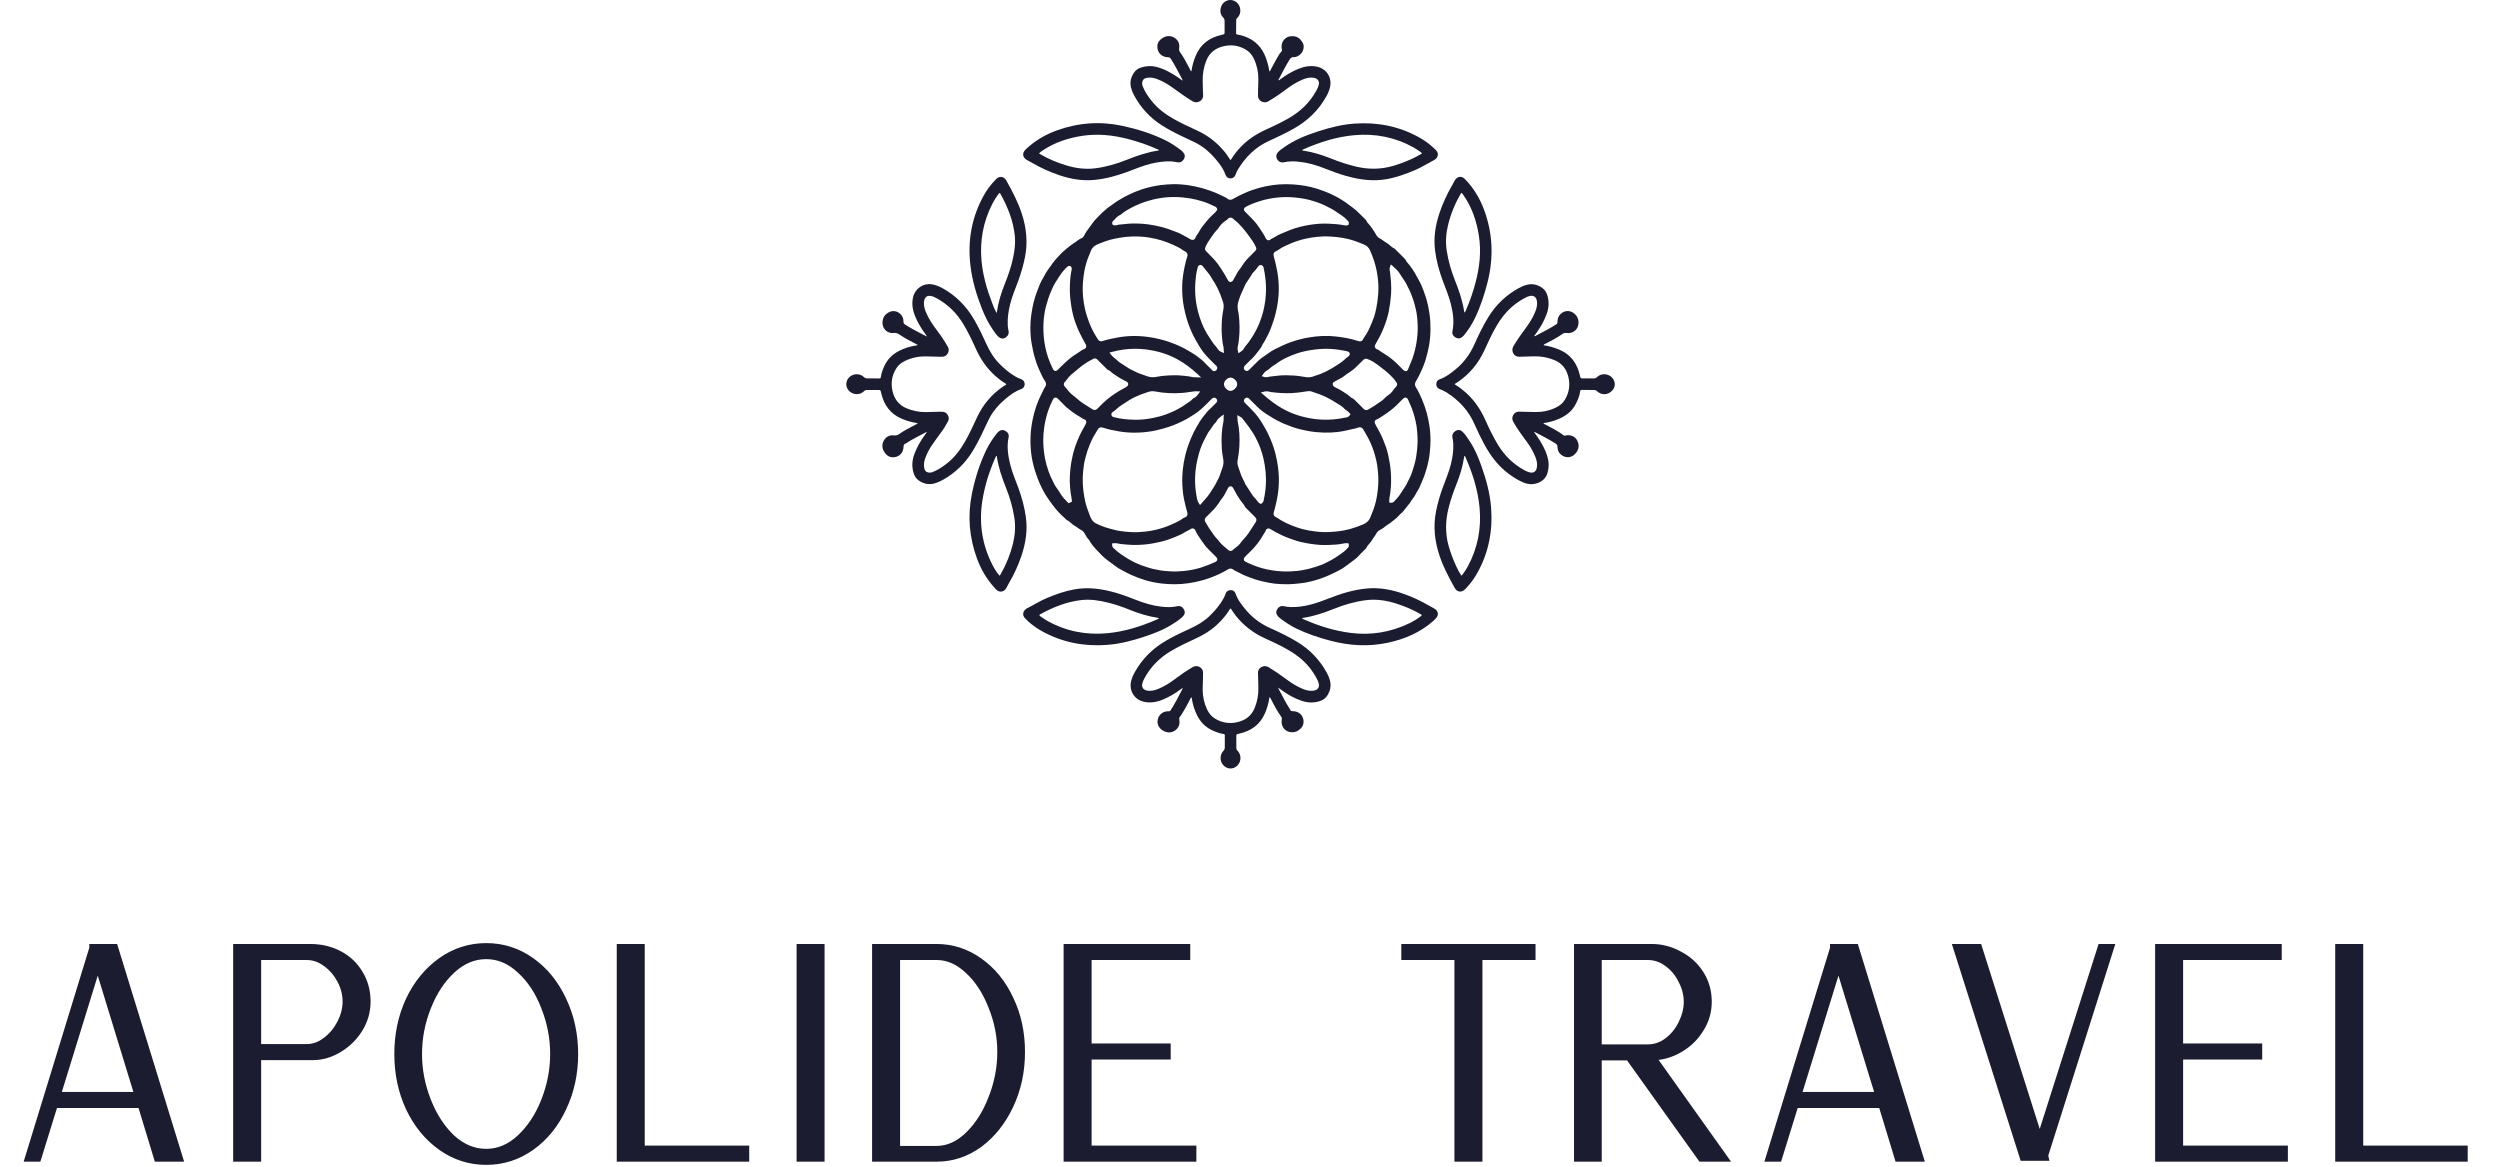 <svg width="257" height="120" viewBox="0 0 257 120" fill="none" xmlns="http://www.w3.org/2000/svg">
<path d="M127.388 58.879C127.869 59.151 128.373 59.332 128.979 59.543C129.438 59.699 129.905 59.798 130.423 59.9C130.828 59.982 131.223 60.03 131.597 60.043C132.067 60.06 132.493 60.074 132.919 60.036H132.956C133.31 60.002 133.674 59.972 134.025 59.917C134.556 59.836 135.108 59.696 135.714 59.492C136.412 59.26 137.076 58.933 137.693 58.613C138.043 58.429 138.36 58.197 138.704 57.935C138.782 57.874 138.864 57.816 138.942 57.758C139.215 57.561 139.47 57.37 139.681 57.132C139.814 56.978 139.96 56.839 140.1 56.699C140.172 56.628 140.247 56.556 140.315 56.484L140.362 56.437C140.4 56.403 140.441 56.362 140.454 56.335C140.539 56.147 140.665 56.008 140.785 55.868C140.883 55.756 140.975 55.65 141.04 55.528C141.105 55.408 141.183 55.299 141.258 55.197C141.34 55.088 141.415 54.986 141.466 54.877C141.551 54.7 141.701 54.55 141.881 54.468C141.942 54.441 141.997 54.404 142.058 54.363C142.106 54.332 142.15 54.302 142.201 54.274C142.252 54.244 142.303 54.199 142.358 54.155C142.419 54.101 142.491 54.039 142.576 53.992C142.814 53.855 143.025 53.682 143.25 53.498C143.332 53.43 143.413 53.365 143.495 53.3C143.587 53.229 143.676 53.137 143.774 53.028C143.829 52.97 143.887 52.909 143.951 52.844L143.975 52.824C144.18 52.674 144.353 52.442 144.54 52.2C144.663 52.037 144.792 51.87 144.939 51.713C145.024 51.529 145.143 51.376 145.256 51.226C145.365 51.083 145.467 50.947 145.535 50.797C145.593 50.671 145.664 50.556 145.732 50.443C145.8 50.331 145.869 50.225 145.913 50.116C145.967 49.983 146.029 49.854 146.086 49.721C146.189 49.493 146.291 49.261 146.379 49.026C146.584 48.468 146.75 47.875 146.873 47.269C146.917 47.048 146.951 46.82 146.975 46.588C147.033 46.05 147.057 45.634 147.054 45.243C147.05 44.64 147.006 44.112 146.921 43.629C146.842 43.179 146.767 42.804 146.665 42.437C146.533 41.963 146.366 41.486 146.172 41.03C146.012 40.652 145.811 40.213 145.548 39.801C145.426 39.61 145.426 39.413 145.548 39.215C145.756 38.874 145.943 38.513 146.107 38.132L146.168 37.989C146.298 37.693 146.427 37.39 146.522 37.083C146.686 36.548 146.808 36.051 146.897 35.568C146.996 35.029 147.047 34.478 147.054 33.879C147.06 33.34 147.03 32.809 146.958 32.298C146.887 31.801 146.795 31.341 146.676 30.888C146.597 30.589 146.488 30.289 146.379 29.996L146.321 29.836C146.236 29.598 146.131 29.346 146.008 29.09C145.954 28.974 145.889 28.862 145.821 28.739C145.77 28.651 145.722 28.562 145.674 28.474C145.395 27.932 145.058 27.432 144.673 26.986C144.666 26.979 144.66 26.969 144.653 26.962C144.619 26.928 144.575 26.88 144.547 26.808C144.496 26.683 144.401 26.587 144.285 26.475L144.224 26.413C143.972 26.162 143.723 25.913 143.468 25.661C143.454 25.647 143.441 25.634 143.427 25.617C143.407 25.596 143.379 25.566 143.366 25.559C143.161 25.474 143.012 25.341 142.865 25.211C142.76 25.119 142.664 25.031 142.552 24.97C142.426 24.901 142.31 24.816 142.198 24.738C142.075 24.649 141.959 24.568 141.833 24.503C141.69 24.428 141.571 24.309 141.486 24.162C141.203 23.665 140.917 23.26 140.607 22.916C140.567 22.872 140.519 22.821 140.495 22.749C140.454 22.64 140.369 22.555 140.264 22.456C140.134 22.337 140.008 22.211 139.889 22.088C139.852 22.051 139.811 22.01 139.773 21.973C139.548 21.748 139.324 21.533 139.068 21.353C138.949 21.268 138.827 21.176 138.711 21.087C138.558 20.971 138.401 20.849 138.241 20.743C137.614 20.321 136.933 19.967 136.222 19.694C135.65 19.473 135.203 19.33 134.778 19.231C134.356 19.132 133.974 19.064 133.603 19.02C133.116 18.962 132.663 18.935 132.214 18.935C131.74 18.935 131.311 18.962 130.903 19.02C130.307 19.102 129.861 19.194 129.452 19.313C128.992 19.449 128.519 19.589 128.07 19.797L127.865 19.888C127.474 20.066 127.106 20.236 126.755 20.45C126.503 20.604 126.316 20.529 126.2 20.44C126.037 20.311 125.846 20.226 125.645 20.134C125.57 20.1 125.495 20.066 125.424 20.028C125.11 19.871 124.753 19.725 124.297 19.565C123.82 19.398 123.329 19.262 122.791 19.153C122.267 19.047 121.862 18.986 121.474 18.962L121.358 18.955C121.109 18.938 120.854 18.925 120.609 18.931C120.18 18.948 119.723 18.969 119.264 19.034C118.559 19.132 117.925 19.279 117.326 19.487C116.952 19.616 116.574 19.766 116.209 19.933C115.801 20.12 115.372 20.352 114.861 20.668C114.782 20.716 114.704 20.774 114.626 20.832C114.558 20.883 114.493 20.93 114.421 20.978C114.02 21.244 113.672 21.516 113.362 21.809C113.206 21.956 113.053 22.112 112.903 22.265C112.845 22.323 112.79 22.381 112.733 22.439C112.498 22.674 112.303 22.943 112.089 23.243C112.038 23.314 111.987 23.383 111.936 23.454C111.759 23.692 111.592 23.917 111.479 24.173C111.398 24.353 111.234 24.496 111.037 24.554C111.013 24.561 110.986 24.581 110.955 24.602C110.938 24.615 110.918 24.629 110.897 24.639C110.822 24.687 110.751 24.745 110.672 24.803C110.577 24.874 110.478 24.949 110.369 25.014C110.124 25.16 109.91 25.341 109.681 25.531C109.62 25.582 109.559 25.637 109.498 25.685C109.195 25.933 108.922 26.226 108.622 26.556C108.411 26.788 108.221 27.03 108.061 27.268C107.992 27.367 107.924 27.462 107.856 27.558C107.686 27.796 107.523 28.021 107.403 28.273C107.345 28.395 107.277 28.508 107.209 28.617C107.155 28.705 107.104 28.791 107.059 28.876C106.947 29.094 106.852 29.335 106.76 29.57C106.736 29.632 106.712 29.696 106.688 29.758C106.487 30.255 106.341 30.711 106.239 31.151C106.157 31.498 106.086 31.883 106.017 32.356C105.953 32.812 105.919 33.252 105.922 33.667C105.929 34.209 105.949 34.849 106.082 35.476C106.106 35.585 106.126 35.697 106.15 35.809C106.198 36.048 106.246 36.296 106.31 36.535C106.45 37.052 106.624 37.553 106.835 38.026C107.025 38.459 107.206 38.847 107.444 39.208C107.574 39.402 107.567 39.61 107.431 39.791C107.39 39.845 107.356 39.893 107.335 39.937C107.257 40.114 107.168 40.288 107.087 40.455C106.974 40.679 106.859 40.914 106.76 41.149C106.569 41.602 106.412 42.062 106.3 42.508C106.123 43.21 106.014 43.84 105.966 44.439C105.922 45.015 105.919 45.58 105.96 46.118C106 46.666 106.089 47.225 106.222 47.77C106.344 48.277 106.518 48.768 106.702 49.268C106.814 49.571 106.957 49.871 107.087 50.133C107.237 50.443 107.386 50.712 107.54 50.954C107.737 51.267 107.958 51.567 108.166 51.846L108.18 51.867C108.275 51.996 108.374 52.129 108.473 52.248C108.837 52.698 109.266 53.099 109.678 53.471C109.869 53.552 110.012 53.682 110.141 53.801C110.247 53.896 110.342 53.985 110.458 54.043C110.584 54.108 110.696 54.189 110.805 54.267C110.911 54.346 111.009 54.417 111.118 54.472C111.292 54.56 111.432 54.7 111.52 54.877C111.544 54.928 111.578 54.976 111.609 55.03C111.639 55.081 111.677 55.136 111.704 55.197C111.735 55.255 111.786 55.31 111.837 55.367C111.898 55.436 111.966 55.511 112.017 55.606C112.215 55.967 112.484 56.273 112.698 56.498L112.739 56.542C113.121 56.951 113.482 57.336 113.928 57.653C114.238 57.871 114.568 58.112 114.905 58.368C114.96 58.409 115.021 58.446 115.109 58.49C115.232 58.552 115.351 58.62 115.47 58.684C115.736 58.828 116.012 58.977 116.288 59.1C116.764 59.315 117.244 59.492 117.708 59.635C118.229 59.795 118.797 59.91 119.39 59.982C119.832 60.033 120.282 60.06 120.731 60.06C121.246 60.06 121.712 60.026 122.158 59.958C123.009 59.829 123.769 59.638 124.474 59.372C125.114 59.134 125.682 58.862 126.207 58.548C126.282 58.504 126.513 58.364 126.738 58.531C126.85 58.613 126.98 58.674 127.116 58.742C127.201 58.783 127.293 58.828 127.378 58.879H127.388ZM141.602 43.084C141.684 43.06 141.758 43.005 141.84 42.951C141.881 42.924 141.918 42.896 141.959 42.873C142.736 42.403 143.369 41.898 143.897 41.326C144.002 41.214 144.115 41.102 144.241 40.982C144.282 40.945 144.391 40.846 144.534 40.877C144.677 40.907 144.735 41.044 144.755 41.091C144.803 41.204 144.854 41.32 144.901 41.432C144.99 41.63 145.082 41.834 145.16 42.045C145.303 42.426 145.422 42.832 145.525 43.288C145.617 43.687 145.674 44.099 145.695 44.511L145.705 44.667C145.722 44.926 145.736 45.192 145.729 45.461C145.708 46.013 145.661 46.517 145.576 47C145.487 47.508 145.337 47.998 145.218 48.369C145.113 48.693 145.014 48.965 144.871 49.224C144.816 49.323 144.769 49.425 144.714 49.53C144.632 49.708 144.544 49.888 144.428 50.058C144.312 50.225 144.2 50.402 144.091 50.572C144.047 50.641 144.006 50.709 143.962 50.773C143.785 51.049 143.577 51.277 143.359 51.506C143.355 51.509 143.349 51.516 143.345 51.523C143.301 51.574 143.209 51.683 143.022 51.683H142.828L142.817 51.489C142.807 51.301 142.841 51.131 142.872 50.968C142.886 50.899 142.899 50.831 142.909 50.763C143.015 49.987 143.035 49.221 142.967 48.42C142.923 47.889 142.834 47.334 142.695 46.717C142.565 46.139 142.344 45.577 142.147 45.103C141.942 44.616 141.677 44.143 141.421 43.687L141.401 43.646C141.357 43.564 141.282 43.431 141.336 43.291C141.391 43.155 141.534 43.108 141.595 43.09L141.602 43.084ZM143.512 39.763C143.393 39.879 143.291 40.015 143.185 40.162L143.127 40.24C143.018 40.383 142.892 40.502 142.749 40.598C142.589 40.7 142.443 40.822 142.313 40.962C142.147 41.142 141.953 41.269 141.765 41.391C141.67 41.452 141.581 41.51 141.496 41.575C141.343 41.691 141.18 41.79 141.02 41.882C140.907 41.95 140.798 42.011 140.696 42.079C140.512 42.202 140.335 42.185 140.182 42.031H140.178C140.059 41.905 139.94 41.786 139.821 41.667L139.572 41.422C139.501 41.35 139.429 41.279 139.358 41.207C139.331 41.183 139.307 41.156 139.279 41.132C139.194 41.044 139.126 40.976 139.034 40.952C138.956 40.931 138.908 40.884 138.881 40.856C138.677 40.652 138.432 40.499 138.176 40.335C138.105 40.288 138.03 40.24 137.958 40.196C137.815 40.1 137.662 40.022 137.502 39.94C137.427 39.903 137.356 39.865 137.281 39.825L137.253 39.811C137.223 39.797 137.185 39.777 137.148 39.75C137.127 39.733 137.107 39.719 137.09 39.702C137.025 39.637 136.995 39.562 136.998 39.484C137.005 39.385 137.063 39.303 137.172 39.239C137.332 39.147 137.495 39.062 137.652 38.977L137.798 38.898C137.897 38.847 137.989 38.8 138.064 38.738C138.323 38.531 138.598 38.35 138.864 38.176C139.177 37.968 139.436 37.706 139.708 37.431C139.838 37.298 139.974 37.158 140.117 37.029C140.294 36.865 140.383 36.831 140.604 36.92L140.659 36.94C141.122 37.121 141.506 37.413 141.878 37.696L141.966 37.764C142.494 38.166 143.097 38.646 143.543 39.283C143.703 39.515 143.59 39.681 143.509 39.763H143.512ZM125.597 46.053C125.621 46.431 125.662 46.769 125.73 47.085C125.802 47.429 125.788 47.736 125.679 48.059C125.574 48.373 125.461 48.686 125.342 49.006C125.301 49.122 125.24 49.231 125.182 49.333C125.138 49.411 125.093 49.489 125.063 49.565C124.967 49.789 124.841 49.983 124.715 50.174C124.661 50.259 124.603 50.348 124.552 50.436C124.269 50.913 123.902 51.322 123.544 51.717L123.36 51.921L123.214 51.686C123.084 51.475 123.047 51.26 123.016 51.073L123.006 51.022C122.88 50.3 122.829 49.65 122.856 49.033C122.873 48.611 122.914 48.195 122.982 47.797C123.054 47.388 123.149 46.976 123.275 46.537C123.425 46.016 123.643 45.498 123.915 45.008C123.956 44.936 123.99 44.865 124.028 44.793C124.119 44.613 124.211 44.425 124.351 44.259C124.426 44.167 124.491 44.065 124.562 43.956C124.678 43.772 124.797 43.584 124.981 43.428C125.001 43.407 125.022 43.37 125.046 43.325C125.053 43.308 125.063 43.291 125.073 43.278C125.161 43.121 125.277 42.995 125.451 42.862L125.802 42.6L125.785 43.036C125.785 43.077 125.785 43.111 125.785 43.142C125.785 43.213 125.785 43.278 125.768 43.346C125.591 44.146 125.539 45.008 125.601 46.06L125.597 46.053ZM127.184 42.668L127.518 42.859C127.538 42.869 127.552 42.876 127.566 42.883C127.6 42.9 127.644 42.924 127.681 42.971L127.743 43.053C127.95 43.322 128.165 43.598 128.376 43.877C128.434 43.952 128.485 44.03 128.536 44.109C128.573 44.163 128.608 44.218 128.645 44.269C128.972 44.729 129.21 45.229 129.398 45.655C129.677 46.285 129.874 46.976 130.007 47.756C130.092 48.27 130.136 48.754 130.143 49.241C130.154 49.973 130.068 50.729 129.891 51.492C129.867 51.598 129.806 51.683 129.714 51.741L129.612 51.809L129.503 51.751C129.449 51.72 129.404 51.686 129.367 51.645C129.312 51.591 129.272 51.533 129.234 51.482L129.217 51.458C129.135 51.342 129.05 51.247 128.968 51.162C128.798 50.998 128.689 50.811 128.577 50.634C128.533 50.566 128.492 50.494 128.444 50.426C128.393 50.351 128.345 50.276 128.298 50.198C128.233 50.092 128.172 49.99 128.1 49.898C128.035 49.813 127.998 49.721 127.967 49.643C127.954 49.609 127.94 49.575 127.923 49.541C127.892 49.483 127.862 49.425 127.831 49.364C127.729 49.166 127.623 48.962 127.549 48.737L127.508 48.614C127.433 48.389 127.354 48.158 127.273 47.93C127.171 47.654 127.208 47.388 127.259 47.123C127.409 46.322 127.457 45.488 127.406 44.572C127.378 44.116 127.324 43.717 127.239 43.356C127.222 43.285 127.218 43.217 127.218 43.145C127.218 43.114 127.218 43.08 127.215 43.043L127.191 42.661L127.184 42.668ZM129.98 38.755L129.707 38.673L129.867 38.438C129.976 38.278 130.102 38.163 130.242 38.091C130.371 38.023 130.484 37.924 130.586 37.825C130.715 37.7 130.858 37.611 130.998 37.526C131.087 37.471 131.172 37.42 131.247 37.359C131.734 36.988 132.282 36.739 132.803 36.525C133.422 36.269 134.073 36.092 134.734 35.993C135.105 35.939 135.411 35.901 135.694 35.881C136.399 35.826 137.127 35.864 137.859 35.99C138.091 36.031 138.299 36.072 138.493 36.112C138.697 36.157 138.741 36.29 138.752 36.347C138.762 36.402 138.769 36.542 138.598 36.654C138.469 36.739 138.353 36.845 138.227 36.957C138.074 37.097 137.917 37.24 137.72 37.355C137.59 37.431 137.464 37.516 137.328 37.604C137.189 37.7 137.042 37.795 136.889 37.883C136.47 38.125 136.085 38.312 135.721 38.452C135.592 38.503 135.462 38.544 135.336 38.585C135.22 38.622 135.111 38.66 135.003 38.697C134.778 38.782 134.543 38.806 134.277 38.772C134.155 38.755 134.029 38.735 133.906 38.714C133.828 38.701 133.749 38.687 133.671 38.677C133.171 38.602 132.667 38.585 132.237 38.578C131.682 38.568 131.117 38.643 130.569 38.711L130.518 38.718C130.491 38.721 130.457 38.731 130.416 38.742C130.307 38.769 130.157 38.81 129.97 38.755H129.98ZM129.99 40.254C130.201 40.196 130.382 40.24 130.542 40.278C130.6 40.291 130.651 40.305 130.702 40.308C131.407 40.407 132.115 40.441 132.81 40.41C133.208 40.393 133.61 40.335 134.001 40.278C134.155 40.257 134.304 40.233 134.458 40.213C134.587 40.196 134.706 40.206 134.819 40.243L134.89 40.267C135.374 40.431 135.874 40.598 136.354 40.833C136.746 41.027 137.114 41.252 137.427 41.449C137.471 41.476 137.516 41.504 137.56 41.531C137.778 41.664 138.002 41.8 138.19 42.004C138.248 42.065 138.323 42.12 138.404 42.178C138.51 42.253 138.632 42.341 138.731 42.464L138.83 42.587L138.738 42.712C138.609 42.893 138.425 42.917 138.306 42.93C138.282 42.93 138.254 42.937 138.234 42.941C137.148 43.172 136.048 43.206 134.962 43.046C133.79 42.873 132.728 42.511 131.798 41.98C131.206 41.64 130.623 41.217 129.912 40.608L129.612 40.352L129.993 40.25L129.99 40.254ZM143.209 27.381C143.458 27.599 143.679 27.803 143.853 28.065C143.955 28.215 144.054 28.368 144.149 28.518C144.258 28.685 144.363 28.849 144.476 29.015C144.544 29.117 144.592 29.22 144.636 29.322C144.67 29.397 144.704 29.468 144.741 29.533C144.878 29.758 144.97 29.993 145.058 30.218C145.082 30.282 145.109 30.35 145.136 30.415C145.262 30.725 145.354 31.042 145.436 31.338C145.565 31.811 145.647 32.237 145.685 32.642C145.732 33.146 145.773 33.746 145.715 34.365C145.685 34.709 145.644 35.118 145.562 35.523C145.467 36.01 145.344 36.46 145.187 36.896C145.119 37.087 145.038 37.27 144.959 37.451C144.884 37.625 144.813 37.788 144.752 37.958C144.731 38.016 144.694 38.054 144.673 38.074L144.605 38.156L144.496 38.149C144.346 38.139 144.258 38.04 144.214 37.989C144.207 37.979 144.197 37.972 144.19 37.962C144.03 37.805 143.863 37.638 143.696 37.468C143.366 37.131 142.977 36.814 142.504 36.494C142.416 36.433 142.32 36.378 142.225 36.317C142.044 36.208 141.861 36.099 141.69 35.952C141.68 35.952 141.673 35.949 141.666 35.946C141.636 35.939 141.595 35.929 141.551 35.908C141.527 35.898 141.469 35.871 141.421 35.82C141.387 35.786 141.36 35.745 141.343 35.69C141.302 35.551 141.374 35.428 141.401 35.387C141.738 34.818 142 34.301 142.205 33.8C142.463 33.173 142.64 32.608 142.753 32.067C142.872 31.481 142.954 30.888 143.001 30.255C143.056 29.479 142.977 28.709 142.896 27.983C142.892 27.953 142.886 27.922 142.879 27.892C142.855 27.786 142.824 27.64 142.882 27.469L142.984 27.18L143.216 27.384L143.209 27.381ZM137.928 24.435C138.306 24.503 138.799 24.602 139.286 24.775C139.647 24.905 139.964 25.031 140.257 25.157C140.516 25.266 140.716 25.463 140.832 25.722C141.156 26.444 141.377 27.118 141.51 27.786C141.626 28.355 141.687 28.92 141.701 29.472C141.711 29.942 141.677 30.432 141.602 30.97C141.54 31.403 141.466 31.794 141.374 32.166C141.295 32.479 141.18 32.809 141.002 33.231C140.805 33.695 140.584 34.219 140.233 34.682C140.223 34.696 140.212 34.713 140.202 34.733C140.025 35.105 139.909 35.156 139.528 35.033C138.881 34.825 138.173 34.682 137.304 34.587C136.429 34.488 135.524 34.522 134.536 34.692C133.984 34.784 133.405 34.934 132.82 35.128C132.203 35.336 131.614 35.622 131.012 35.922C130.831 36.01 130.661 36.13 130.48 36.252C130.423 36.293 130.365 36.331 130.307 36.371C130.181 36.456 130.051 36.548 129.929 36.637C129.867 36.678 129.81 36.722 129.748 36.763C129.449 36.974 129.197 37.23 128.928 37.502C128.808 37.625 128.682 37.751 128.553 37.873C128.529 37.897 128.505 37.921 128.482 37.945C128.454 37.975 128.424 38.003 128.393 38.03C128.172 38.234 127.995 38.081 127.957 38.044C127.831 37.914 127.831 37.737 127.961 37.601C128.015 37.543 128.073 37.488 128.127 37.431L128.55 37.008C128.89 36.712 129.169 36.351 129.401 36.038C129.428 36 129.455 35.966 129.483 35.929C129.588 35.789 129.687 35.66 129.741 35.51C129.779 35.411 129.833 35.333 129.884 35.264C129.912 35.23 129.936 35.196 129.953 35.166C130.256 34.635 130.491 34.154 130.664 33.695C130.879 33.136 131.029 32.663 131.141 32.193C131.294 31.556 131.39 30.967 131.434 30.388C131.475 29.85 131.468 29.288 131.413 28.719C131.366 28.212 131.27 27.663 131.124 27.044C131.093 26.907 131.052 26.764 131.015 26.628C130.991 26.543 130.967 26.454 130.944 26.366C130.892 26.175 130.882 25.96 131.172 25.828C131.301 25.77 131.42 25.688 131.546 25.603C131.699 25.497 131.863 25.388 132.05 25.314C132.169 25.266 132.282 25.211 132.404 25.153C132.551 25.085 132.704 25.014 132.861 24.953C133.13 24.854 133.423 24.745 133.729 24.66C134.069 24.561 134.427 24.483 134.829 24.421C135.21 24.36 135.609 24.323 136.048 24.305C136.314 24.295 136.593 24.305 136.899 24.326C137.206 24.346 137.563 24.377 137.914 24.438L137.928 24.435ZM126.946 39.968C126.793 40.114 126.643 40.186 126.486 40.182C126.333 40.182 126.19 40.107 126.047 39.964L126.026 39.944C125.747 39.651 125.751 39.331 126.033 39.041C126.18 38.895 126.333 38.82 126.496 38.82C126.66 38.82 126.816 38.895 126.963 39.041C127.113 39.191 127.184 39.341 127.181 39.501C127.181 39.661 127.102 39.814 126.946 39.964V39.968ZM122.563 41.047C122.417 41.217 122.24 41.326 122.07 41.432C121.974 41.49 121.882 41.548 121.804 41.612C121.641 41.742 121.46 41.844 121.283 41.939C121.225 41.97 121.167 42.004 121.109 42.038C120.721 42.263 120.309 42.43 119.924 42.576C119.495 42.74 119.036 42.869 118.525 42.968C117.837 43.104 117.214 43.162 116.611 43.148C115.777 43.131 115.143 43.05 114.554 42.893C114.513 42.893 114.442 42.883 114.37 42.828C114.357 42.818 114.343 42.808 114.333 42.798C114.272 42.736 114.251 42.668 114.248 42.624C114.241 42.569 114.251 42.488 114.326 42.406C114.336 42.396 114.36 42.368 114.398 42.345C114.551 42.26 114.684 42.14 114.823 42.014C114.97 41.882 115.12 41.745 115.31 41.636C115.457 41.551 115.6 41.456 115.75 41.354C115.855 41.282 115.961 41.211 116.066 41.146C116.478 40.887 116.911 40.7 117.282 40.553C117.438 40.492 117.595 40.441 117.748 40.39C117.827 40.363 117.905 40.339 117.983 40.308C118.249 40.216 118.498 40.192 118.739 40.24C119.223 40.335 119.717 40.393 120.204 40.414C120.629 40.431 121.075 40.427 121.521 40.393C121.787 40.376 122.059 40.335 122.318 40.294C122.492 40.267 122.669 40.243 122.846 40.223C122.877 40.22 122.904 40.223 122.938 40.223C122.952 40.223 122.969 40.223 122.996 40.223L123.381 40.24L123.152 40.553C123.054 40.686 122.941 40.819 122.774 40.897C122.689 40.935 122.618 40.986 122.567 41.047H122.563ZM117.936 38.68L117.868 38.657C117.605 38.558 117.336 38.459 117.071 38.374C116.931 38.326 116.812 38.261 116.696 38.2C116.608 38.152 116.526 38.108 116.444 38.074C116.189 37.975 115.971 37.825 115.756 37.682C115.685 37.635 115.617 37.587 115.545 37.543C115.498 37.512 115.446 37.481 115.399 37.451C115.188 37.322 114.966 37.185 114.782 36.981C114.731 36.926 114.667 36.875 114.592 36.821C114.513 36.763 114.428 36.698 114.347 36.617C114.309 36.579 114.272 36.538 114.238 36.49L114.05 36.245L114.35 36.167C115.882 35.758 117.411 35.752 119.029 36.15C120.479 36.508 121.804 37.253 123.074 38.428L123.479 38.803L122.924 38.786C122.9 38.786 122.877 38.786 122.853 38.786C122.785 38.786 122.706 38.786 122.625 38.769C122.332 38.697 122.036 38.667 121.722 38.633L121.62 38.622C121.123 38.568 120.585 38.565 119.975 38.605C119.621 38.629 119.27 38.66 118.94 38.731C118.572 38.813 118.252 38.796 117.936 38.68ZM127.562 36.143L127.317 36.317L127.245 36.024C127.194 35.809 127.235 35.636 127.269 35.496C127.28 35.455 127.29 35.414 127.297 35.373C127.423 34.604 127.457 33.807 127.399 32.938C127.378 32.635 127.348 32.278 127.269 31.934C127.198 31.614 127.211 31.297 127.32 30.939C127.46 30.47 127.664 30.027 127.862 29.598C127.923 29.468 127.981 29.335 128.042 29.203C128.076 29.124 128.124 29.063 128.165 29.005C128.178 28.985 128.192 28.964 128.209 28.944L128.308 28.797C128.454 28.583 128.604 28.361 128.73 28.133C128.754 28.092 128.781 28.062 128.808 28.035L128.843 27.997C129.023 27.806 129.19 27.626 129.323 27.418C129.411 27.279 129.524 27.221 129.656 27.251C129.714 27.265 129.857 27.316 129.902 27.52C130.075 28.344 130.157 29.094 130.147 29.816C130.136 30.551 130.041 31.283 129.867 31.988C129.741 32.482 129.568 32.99 129.346 33.497C129.22 33.78 129.074 34.045 128.931 34.304L128.853 34.444C128.798 34.542 128.734 34.638 128.669 34.726C128.611 34.808 128.556 34.883 128.512 34.958C128.417 35.128 128.294 35.271 128.178 35.408C128.063 35.544 127.95 35.673 127.875 35.823C127.801 35.969 127.681 36.068 127.569 36.143H127.562ZM125.826 36.293L125.505 36.157C125.41 36.116 125.342 36.065 125.287 36.01C125.236 35.959 125.196 35.901 125.165 35.857C125.155 35.843 125.144 35.83 125.138 35.816C125.114 35.786 125.097 35.755 125.076 35.721C125.056 35.69 125.039 35.66 125.022 35.642C124.838 35.469 124.705 35.268 124.579 35.074C124.538 35.009 124.494 34.944 124.45 34.88C124.16 34.468 123.932 34.079 123.748 33.688C123.425 32.993 123.183 32.254 123.03 31.484C122.832 30.486 122.808 29.417 122.952 28.307C122.975 28.13 123.016 27.956 123.054 27.786C123.074 27.697 123.095 27.612 123.112 27.527C123.122 27.473 123.156 27.302 123.326 27.251C123.415 27.224 123.541 27.224 123.66 27.387L123.667 27.398C123.755 27.514 123.85 27.626 123.942 27.738C124.191 28.041 124.45 28.355 124.637 28.723C124.668 28.78 124.709 28.838 124.749 28.899C124.78 28.944 124.814 28.991 124.845 29.039C125.066 29.4 125.264 29.802 125.451 30.272C125.522 30.449 125.584 30.63 125.642 30.803C125.669 30.882 125.696 30.956 125.723 31.035C125.832 31.348 125.795 31.658 125.744 31.92C125.652 32.377 125.601 32.864 125.591 33.361V33.514C125.58 33.797 125.574 34.086 125.601 34.362C125.608 34.444 125.614 34.522 125.621 34.604C125.648 34.944 125.672 35.268 125.757 35.581C125.781 35.666 125.785 35.755 125.791 35.837C125.791 35.871 125.795 35.908 125.798 35.949L125.832 36.293H125.826ZM128.148 21.22C128.577 20.999 129.057 20.811 129.66 20.631C130.16 20.481 130.698 20.375 131.304 20.311C131.904 20.246 132.51 20.243 133.106 20.3C133.518 20.341 133.852 20.389 134.158 20.45C134.73 20.566 135.306 20.743 135.871 20.971C136.055 21.046 136.228 21.135 136.395 21.223C136.487 21.271 136.579 21.315 136.671 21.36C137.018 21.526 137.332 21.744 137.635 21.952C137.757 22.037 137.877 22.119 138.002 22.201C138.159 22.303 138.289 22.432 138.415 22.558C138.462 22.606 138.513 22.657 138.564 22.705C138.649 22.787 138.68 22.895 138.649 23.011L138.619 23.127L138.506 23.161C138.387 23.195 138.272 23.178 138.176 23.161C137.659 23.052 137.138 23.015 136.518 22.991C135.929 22.967 135.323 23.008 134.665 23.11C133.899 23.233 133.225 23.41 132.602 23.652C132.36 23.747 132.118 23.849 131.883 23.951C131.764 24.002 131.645 24.053 131.526 24.101C131.383 24.162 131.243 24.248 131.097 24.34C131.049 24.37 131.005 24.397 130.957 24.425C130.903 24.459 130.848 24.483 130.794 24.51C130.719 24.544 130.654 24.578 130.603 24.622C130.528 24.69 130.436 24.714 130.348 24.694C130.293 24.683 130.239 24.653 130.198 24.608C130.16 24.571 130.13 24.527 130.106 24.472C129.98 24.193 129.81 23.945 129.633 23.675C129.554 23.56 129.476 23.444 129.401 23.325C129.244 23.076 129.043 22.848 128.819 22.599C128.659 22.422 128.482 22.245 128.308 22.078C128.223 21.997 128.141 21.911 128.056 21.83C127.944 21.717 127.858 21.629 127.879 21.492C127.899 21.356 128.008 21.298 128.144 21.227L128.148 21.22ZM126.05 22.65C126.05 22.65 126.067 22.637 126.077 22.63C126.095 22.616 126.115 22.603 126.135 22.593C126.146 22.586 126.166 22.562 126.18 22.545C126.241 22.477 126.353 22.351 126.541 22.375C126.684 22.392 126.779 22.487 126.844 22.555C126.867 22.579 126.891 22.603 126.908 22.616C127.215 22.834 127.46 23.11 127.695 23.376L127.77 23.461C128.063 23.791 128.318 24.152 128.567 24.5C128.628 24.585 128.689 24.673 128.754 24.762C128.87 24.922 128.955 25.096 129.04 25.266C129.067 25.317 129.091 25.371 129.118 25.422C129.186 25.555 129.156 25.688 129.023 25.814L129.009 25.828C128.89 25.947 128.771 26.066 128.652 26.189L128.645 26.195L128.519 26.325L128.43 26.413C128.366 26.475 128.304 26.54 128.243 26.601C127.961 26.897 127.736 27.238 127.549 27.534C127.501 27.609 127.45 27.674 127.399 27.738C127.358 27.789 127.317 27.84 127.283 27.892C127.194 28.028 127.119 28.171 127.041 28.321C126.966 28.46 126.891 28.603 126.803 28.743C126.796 28.753 126.789 28.767 126.782 28.777C126.765 28.804 126.748 28.835 126.731 28.859C126.646 28.974 126.544 28.991 126.49 28.988C126.445 28.988 126.37 28.971 126.302 28.903C126.285 28.886 126.268 28.866 126.251 28.838C126.2 28.756 126.142 28.661 126.091 28.562C125.975 28.324 125.832 28.106 125.686 27.875C125.621 27.772 125.556 27.67 125.492 27.568C125.114 26.952 124.62 26.458 124.099 25.937L124.055 25.892C123.85 25.688 123.83 25.593 123.946 25.337L123.963 25.3C124.075 25.038 124.232 24.809 124.382 24.591C124.457 24.483 124.525 24.38 124.593 24.275C124.719 24.07 124.869 23.9 125.015 23.733C125.144 23.59 125.264 23.454 125.362 23.301C125.529 23.049 125.761 22.831 126.054 22.647L126.05 22.65ZM115.164 22.092C115.194 22.075 115.225 22.058 115.246 22.041C115.511 21.799 115.818 21.625 116.11 21.455C116.454 21.258 116.826 21.084 117.248 20.917C117.738 20.723 118.239 20.587 118.624 20.488C118.794 20.444 118.967 20.416 119.134 20.389C119.192 20.379 119.25 20.372 119.308 20.362C119.764 20.284 120.265 20.249 120.837 20.256C121.314 20.26 121.824 20.307 122.393 20.403C122.761 20.464 123.146 20.559 123.609 20.699C124.017 20.825 124.443 21.002 124.947 21.254C125.07 21.315 125.11 21.421 125.121 21.492L125.131 21.571L125.087 21.636C124.984 21.792 124.848 21.915 124.715 22.03L124.685 22.058C124.29 22.415 123.959 22.827 123.629 23.256C123.503 23.42 123.374 23.601 123.278 23.795C123.231 23.893 123.173 23.979 123.115 24.057C123.091 24.087 123.071 24.118 123.05 24.152C123.037 24.173 123.023 24.19 123.013 24.21C122.965 24.278 122.928 24.333 122.907 24.397C122.866 24.527 122.798 24.608 122.696 24.646C122.543 24.701 122.4 24.612 122.352 24.585C122.199 24.486 122.039 24.404 121.869 24.312C121.732 24.241 121.589 24.166 121.45 24.084C121.283 23.985 121.085 23.907 120.915 23.846C120.82 23.812 120.728 23.774 120.633 23.74C120.272 23.604 119.897 23.461 119.519 23.362C118.957 23.216 118.45 23.117 117.97 23.056C117.585 23.008 117.197 22.988 116.87 22.977C116.308 22.957 115.739 23.018 115.184 23.076L115.007 23.096C114.973 23.1 114.932 23.113 114.888 23.124C114.782 23.154 114.653 23.195 114.5 23.154L114.391 23.127L114.353 23.018C114.299 22.892 114.35 22.81 114.384 22.77L114.439 22.708C114.643 22.48 114.857 22.245 115.154 22.088L115.164 22.092ZM111.449 35.888C111.289 35.942 111.142 36.044 110.989 36.153C110.907 36.211 110.826 36.273 110.734 36.327C110.519 36.456 110.305 36.603 110.104 36.756C109.709 37.059 109.344 37.417 108.994 37.764C108.915 37.843 108.837 37.921 108.759 37.999C108.697 38.06 108.602 38.156 108.466 38.132C108.408 38.122 108.364 38.094 108.33 38.06C108.282 38.013 108.251 37.952 108.224 37.897C107.849 37.131 107.597 36.399 107.451 35.66C107.315 34.968 107.254 34.318 107.26 33.678V33.667C107.264 33.344 107.271 33.007 107.311 32.676C107.359 32.298 107.417 31.893 107.526 31.498C107.597 31.239 107.672 30.991 107.761 30.698C107.846 30.418 107.962 30.153 108.074 29.894C108.108 29.816 108.142 29.737 108.176 29.656C108.347 29.254 108.578 28.899 108.806 28.552L108.827 28.521C109.062 28.167 109.351 27.725 109.76 27.391C109.828 27.333 109.906 27.34 109.933 27.34H110.029L110.09 27.408C110.216 27.544 110.175 27.708 110.155 27.779L110.148 27.799C110.036 28.321 109.998 28.849 109.981 29.482C109.964 30.102 110.012 30.752 110.138 31.525C110.233 32.111 110.362 32.635 110.536 33.122C110.669 33.494 110.788 33.793 110.914 34.062C111.112 34.488 111.34 34.91 111.565 35.316L111.619 35.414C111.687 35.54 111.673 35.639 111.65 35.704C111.616 35.789 111.544 35.857 111.449 35.888ZM113.366 35.053C113.24 35.101 113.073 35.115 112.933 34.975C112.903 34.944 112.876 34.91 112.852 34.866C112.804 34.788 112.76 34.713 112.712 34.638C112.569 34.41 112.423 34.168 112.303 33.916L112.273 33.851C112.16 33.616 112.045 33.371 111.949 33.116C111.81 32.727 111.65 32.268 111.541 31.784C111.445 31.369 111.381 30.956 111.343 30.558C111.309 30.187 111.296 29.887 111.302 29.611C111.309 29.209 111.333 28.849 111.377 28.511C111.425 28.12 111.493 27.657 111.626 27.207L111.667 27.071C111.731 26.849 111.796 26.621 111.895 26.4L111.922 26.335C111.997 26.162 112.072 25.998 112.126 25.828C112.28 25.371 112.661 25.177 112.933 25.072C113.002 25.044 113.066 25.021 113.134 24.993C113.444 24.871 113.768 24.745 114.101 24.656C114.456 24.561 114.816 24.483 115.177 24.428C115.576 24.363 115.984 24.326 116.397 24.309C116.672 24.299 116.965 24.305 117.323 24.329C117.588 24.346 117.902 24.374 118.218 24.435C118.651 24.517 119.042 24.595 119.434 24.721C119.843 24.854 120.2 24.987 120.524 25.133C120.912 25.307 121.286 25.48 121.63 25.739C121.654 25.756 121.688 25.773 121.726 25.79C121.767 25.811 121.814 25.831 121.858 25.862C121.93 25.91 122.155 26.056 122.049 26.383C121.944 26.703 121.855 27.05 121.773 27.439C121.617 28.201 121.538 28.825 121.528 29.407C121.515 30.204 121.576 30.922 121.712 31.6C121.79 31.995 121.892 32.465 122.042 32.928C122.236 33.528 122.451 34.049 122.689 34.529C122.856 34.863 123.054 35.193 123.241 35.513L123.258 35.54C123.37 35.731 123.5 35.925 123.656 36.14C123.929 36.508 124.259 36.838 124.579 37.158C124.705 37.284 124.831 37.41 124.954 37.536C124.961 37.543 124.971 37.55 124.978 37.556C125.032 37.601 125.134 37.682 125.138 37.822C125.138 37.883 125.121 37.979 125.022 38.067C124.933 38.146 124.848 38.156 124.794 38.152C124.664 38.142 124.586 38.047 124.549 37.996C124.542 37.989 124.535 37.979 124.528 37.972C124.409 37.86 124.29 37.74 124.154 37.601C124.096 37.539 124.031 37.478 123.959 37.407L123.942 37.39C123.731 37.127 123.37 36.855 123.016 36.593L123.006 36.583C122.826 36.446 122.631 36.334 122.427 36.211C122.352 36.167 122.281 36.123 122.206 36.078C121.794 35.826 121.324 35.592 120.765 35.367C120.098 35.094 119.41 34.89 118.661 34.743C117.936 34.604 117.251 34.536 116.57 34.539C115.947 34.539 115.314 34.607 114.69 34.733L114.595 34.754C114.272 34.818 113.935 34.886 113.614 34.975C113.536 34.995 113.451 35.026 113.359 35.057L113.366 35.053ZM109.46 39.283C109.542 39.194 109.617 39.096 109.692 38.994C109.807 38.84 109.923 38.684 110.08 38.547C110.393 38.275 110.706 38.016 110.999 37.781C111.255 37.577 111.517 37.39 111.779 37.223C111.912 37.138 112.051 37.066 112.184 36.998C112.252 36.961 112.324 36.926 112.392 36.889C112.613 36.77 112.77 36.926 112.821 36.977L112.828 36.984C112.95 37.107 113.073 37.23 113.196 37.352L113.339 37.492L113.448 37.601C113.533 37.686 113.618 37.771 113.703 37.856C113.72 37.873 113.734 37.887 113.751 37.904C113.829 37.982 113.88 38.03 113.945 38.044C114.037 38.064 114.101 38.129 114.129 38.156C114.313 38.34 114.53 38.479 114.762 38.629C114.847 38.684 114.929 38.735 115.011 38.793C115.157 38.891 115.314 38.973 115.481 39.058C115.555 39.096 115.63 39.137 115.705 39.174C115.712 39.178 115.722 39.181 115.729 39.184C115.756 39.198 115.784 39.208 115.807 39.225C115.855 39.256 115.984 39.338 115.984 39.487C115.984 39.637 115.862 39.722 115.821 39.75L115.79 39.77C115.712 39.825 115.63 39.879 115.535 39.923C115.276 40.039 115.041 40.196 114.793 40.356C114.718 40.404 114.646 40.451 114.571 40.499C114.044 40.836 113.54 41.262 112.94 41.885C112.903 41.922 112.869 41.956 112.831 41.994L112.794 42.028C112.603 42.215 112.416 42.144 112.32 42.086C111.949 41.858 111.609 41.64 111.282 41.425C111.071 41.285 110.887 41.126 110.706 40.972C110.567 40.85 110.434 40.734 110.291 40.632C110.199 40.564 110.117 40.492 110.039 40.417C109.913 40.291 109.801 40.151 109.692 40.015C109.61 39.916 109.535 39.821 109.453 39.733C109.324 39.593 109.324 39.413 109.453 39.28L109.46 39.283ZM109.848 51.737L109.75 51.628C109.692 51.567 109.634 51.502 109.572 51.444C109.423 51.294 109.269 51.138 109.143 50.944C109.086 50.859 109.031 50.773 108.977 50.685C108.827 50.45 108.674 50.212 108.507 49.987C108.432 49.881 108.381 49.776 108.333 49.673C108.313 49.633 108.296 49.595 108.275 49.554C108.064 49.152 107.904 48.781 107.781 48.424C107.614 47.933 107.502 47.521 107.427 47.13C107.305 46.486 107.243 45.835 107.247 45.202C107.247 44.8 107.281 44.374 107.345 43.928C107.424 43.377 107.557 42.815 107.74 42.256C107.86 41.895 108.02 41.517 108.224 41.105C108.275 41.006 108.33 40.891 108.466 40.87C108.602 40.846 108.694 40.938 108.779 41.02L108.885 41.122C109.051 41.282 109.222 41.449 109.382 41.623C109.593 41.851 109.835 42.038 110.093 42.236C110.145 42.273 110.192 42.314 110.243 42.352C110.495 42.549 110.788 42.719 111.071 42.883C111.122 42.913 111.17 42.947 111.214 42.978C111.285 43.029 111.347 43.074 111.415 43.09C111.551 43.121 111.616 43.2 111.643 43.261C111.711 43.407 111.633 43.557 111.599 43.622C111.527 43.758 111.452 43.894 111.377 44.027C111.224 44.303 111.064 44.589 110.938 44.882C110.802 45.195 110.628 45.604 110.488 46.026C110.359 46.421 110.25 46.864 110.148 47.419C110.049 47.943 110.008 48.461 109.981 48.897C109.957 49.268 109.967 49.677 110.012 50.177C110.046 50.566 110.08 50.886 110.158 51.206C110.175 51.271 110.175 51.328 110.179 51.383C110.179 51.4 110.179 51.417 110.179 51.434L110.189 51.581L109.848 51.727V51.737ZM114.476 54.445C114.391 54.421 114.302 54.397 114.217 54.377C114.013 54.322 113.802 54.267 113.597 54.196C113.284 54.087 112.978 53.961 112.688 53.821C112.579 53.77 112.481 53.699 112.395 53.614C112.259 53.477 112.15 53.297 112.065 53.072L112.011 52.932C111.834 52.469 111.653 51.989 111.547 51.489C111.428 50.934 111.35 50.365 111.316 49.793C111.289 49.36 111.299 48.904 111.347 48.441C111.387 48.042 111.442 47.579 111.561 47.13L111.588 47.034C111.65 46.799 111.718 46.557 111.796 46.319C111.905 46.002 112.038 45.689 112.167 45.386L112.201 45.307C112.307 45.056 112.446 44.827 112.579 44.609C112.664 44.47 112.743 44.337 112.818 44.201C112.954 43.945 113.121 43.877 113.4 43.969C113.873 44.122 114.404 44.245 115.075 44.354C115.678 44.453 116.311 44.494 116.958 44.473C117.609 44.453 118.242 44.378 118.835 44.245C119.318 44.136 119.764 44.013 120.197 43.867C120.762 43.676 121.337 43.424 121.954 43.094C122.148 42.988 122.342 42.866 122.533 42.743C122.608 42.695 122.683 42.648 122.761 42.6C123.316 42.253 123.765 41.803 124.242 41.326C124.331 41.238 124.416 41.149 124.504 41.064L124.576 40.993C124.606 40.962 124.692 40.877 124.821 40.88C124.875 40.88 124.961 40.901 125.039 40.986C125.097 41.047 125.213 41.214 125.015 41.418C124.957 41.476 124.899 41.534 124.841 41.592L124.45 41.98C124.181 42.198 123.97 42.474 123.748 42.767C123.687 42.852 123.622 42.934 123.558 43.016C123.411 43.2 123.292 43.407 123.166 43.625C123.125 43.697 123.081 43.772 123.037 43.843C122.815 44.214 122.611 44.623 122.4 45.134C122.24 45.519 122.114 45.863 122.015 46.186C121.746 47.075 121.586 47.991 121.542 48.914C121.515 49.5 121.542 50.116 121.637 50.859C121.675 51.145 121.743 51.434 121.807 51.717C121.824 51.798 121.845 51.88 121.865 51.962C121.899 52.112 121.94 52.265 121.981 52.415C122.005 52.497 122.025 52.582 122.049 52.663C122.144 53.028 121.933 53.151 121.801 53.188C121.709 53.215 121.627 53.273 121.535 53.341C121.474 53.386 121.409 53.433 121.334 53.474C120.745 53.801 120.132 54.07 119.512 54.271C119.09 54.407 118.675 54.509 118.276 54.574C117.925 54.629 117.561 54.669 117.166 54.693C116.72 54.724 116.247 54.714 115.763 54.663C115.348 54.622 114.905 54.567 114.479 54.448L114.476 54.445ZM124.944 57.765L124.763 57.843C124.354 58.017 123.932 58.201 123.493 58.337C122.928 58.518 122.311 58.64 121.658 58.702C121.133 58.753 120.701 58.763 120.302 58.732C120.234 58.725 120.169 58.722 120.101 58.719C119.846 58.702 119.577 58.684 119.315 58.64C118.763 58.548 118.314 58.443 117.908 58.306L117.837 58.283C117.483 58.167 117.115 58.044 116.768 57.877C116.233 57.622 115.702 57.305 115.184 56.938C114.97 56.784 114.755 56.607 114.517 56.389L114.5 56.376C114.5 56.376 114.469 56.352 114.452 56.335C114.401 56.284 114.34 56.202 114.333 56.062L114.319 55.865L114.517 55.844C114.708 55.824 114.885 55.861 115.038 55.892C115.116 55.909 115.188 55.923 115.259 55.929C115.634 55.97 116.022 56.001 116.444 56.021C116.839 56.038 117.231 56.008 117.612 55.98C118.232 55.933 118.845 55.803 119.366 55.684C119.877 55.565 120.35 55.385 120.748 55.224C121.092 55.085 121.46 54.928 121.794 54.721C121.889 54.659 121.988 54.611 122.087 54.56C122.202 54.502 122.308 54.448 122.407 54.38C122.512 54.308 122.608 54.312 122.669 54.329C122.764 54.356 122.836 54.424 122.887 54.537C123.043 54.884 123.268 55.208 123.483 55.521C123.527 55.586 123.575 55.654 123.619 55.718C123.83 56.032 124.038 56.284 124.249 56.491C124.436 56.675 124.623 56.866 124.807 57.047L125.022 57.264C125.059 57.302 125.161 57.404 125.134 57.55C125.121 57.615 125.076 57.707 124.94 57.765H124.944ZM127.021 56.307C126.912 56.386 126.81 56.457 126.728 56.542C126.605 56.672 126.425 56.679 126.285 56.553C126.197 56.474 126.105 56.399 126.006 56.318C125.863 56.202 125.717 56.083 125.58 55.947C125.499 55.865 125.42 55.773 125.345 55.677C125.281 55.589 125.206 55.497 125.131 55.415C124.916 55.201 124.749 54.962 124.593 54.727C124.525 54.629 124.453 54.523 124.382 54.424C124.283 54.291 124.205 54.152 124.126 54.016C124.062 53.9 123.997 53.794 123.929 53.692C123.803 53.515 123.823 53.321 123.983 53.164C124.106 53.045 124.225 52.926 124.344 52.806L124.487 52.653C124.532 52.609 124.576 52.568 124.62 52.524C124.712 52.435 124.801 52.354 124.872 52.265C124.913 52.211 124.957 52.156 124.998 52.105C125.168 51.887 125.332 51.686 125.458 51.458C125.488 51.404 125.522 51.359 125.556 51.322L125.57 51.305C125.757 51.077 125.917 50.818 126.05 50.515C126.081 50.443 126.122 50.382 126.156 50.327C126.186 50.28 126.214 50.235 126.234 50.191C126.309 50.021 126.438 49.993 126.49 49.993C126.558 49.99 126.684 50.011 126.779 50.181C126.912 50.416 127.017 50.613 127.113 50.801C127.16 50.899 127.225 50.991 127.293 51.09C127.344 51.169 127.399 51.247 127.45 51.328C127.511 51.434 127.589 51.529 127.671 51.632C127.787 51.775 127.906 51.918 127.988 52.102C128.001 52.132 128.042 52.173 128.083 52.214L128.121 52.251C128.41 52.544 128.703 52.841 128.996 53.13C129.169 53.307 129.234 53.46 129.054 53.726C128.917 53.927 128.785 54.135 128.659 54.336C128.563 54.482 128.471 54.632 128.373 54.778C128.23 55 128.059 55.19 127.892 55.374C127.743 55.541 127.603 55.701 127.48 55.875C127.354 56.059 127.188 56.178 127.024 56.294L127.021 56.307ZM131.138 53.151C131.11 53.133 131.07 53.106 131.032 53.069C130.954 52.99 130.882 52.864 130.947 52.657C131.056 52.303 131.141 51.925 131.223 51.563L131.236 51.499C131.403 50.76 131.482 49.983 131.468 49.19C131.458 48.618 131.396 48.022 131.274 47.364C131.178 46.854 131.07 46.414 130.937 46.023C130.746 45.45 130.535 44.943 130.297 44.47C130.126 44.129 129.925 43.795 129.735 43.475L129.728 43.462C129.588 43.227 129.415 42.995 129.265 42.787C129.088 42.549 128.883 42.334 128.682 42.123C128.642 42.079 128.597 42.035 128.556 41.994L128.393 41.83C128.257 41.694 128.127 41.565 127.998 41.435C127.773 41.211 127.92 41.03 127.967 40.979C128.046 40.897 128.127 40.88 128.182 40.88C128.304 40.88 128.386 40.959 128.427 40.999C128.638 41.211 128.849 41.422 129.064 41.633L129.238 41.807C129.581 42.151 130 42.464 130.559 42.794C130.64 42.842 130.719 42.893 130.797 42.941C130.954 43.039 131.104 43.131 131.26 43.21L131.298 43.227C131.533 43.346 131.778 43.468 132.023 43.571C132.626 43.823 133.092 43.986 133.535 44.099C134.175 44.262 134.747 44.368 135.278 44.419C135.837 44.473 136.344 44.487 136.828 44.463C137.202 44.443 137.699 44.405 138.18 44.3C138.285 44.276 138.394 44.252 138.5 44.231C138.793 44.17 139.092 44.102 139.385 44.03C139.433 44.02 139.484 44 139.535 43.983C139.562 43.972 139.586 43.962 139.613 43.952C139.841 43.874 140.018 43.938 140.144 44.146C140.478 44.705 140.829 45.307 141.074 45.968C141.302 46.581 141.459 47.15 141.558 47.712C141.632 48.141 141.663 48.573 141.684 48.907C141.718 49.496 141.684 50.12 141.571 50.869C141.5 51.349 141.384 51.826 141.22 52.285C141.111 52.599 140.985 52.912 140.842 53.249C140.713 53.549 140.471 53.77 140.104 53.92C139.661 54.104 139.262 54.244 138.888 54.353C138.377 54.499 137.839 54.598 137.24 54.652C136.845 54.69 136.494 54.703 136.171 54.703C135.844 54.703 135.52 54.669 135.224 54.635C134.713 54.574 134.26 54.492 133.848 54.377C133.491 54.278 133.13 54.155 132.741 53.995C132.312 53.818 131.808 53.59 131.342 53.26C131.321 53.246 131.291 53.232 131.26 53.215C131.223 53.198 131.178 53.178 131.134 53.147L131.138 53.151ZM127.865 57.533C127.841 57.394 127.937 57.295 128.025 57.203L128.131 57.094C128.298 56.924 128.468 56.747 128.648 56.583C128.853 56.393 129.023 56.178 129.207 55.947C129.255 55.885 129.306 55.821 129.357 55.759C129.534 55.541 129.68 55.286 129.827 55.041L129.912 54.898C129.939 54.853 129.966 54.812 129.997 54.768C130.048 54.697 130.089 54.635 130.106 54.571C130.13 54.465 130.194 54.387 130.286 54.349C130.388 54.308 130.508 54.325 130.617 54.4C130.892 54.581 131.199 54.734 131.492 54.884L131.526 54.901C131.819 55.051 132.088 55.17 132.346 55.265L132.398 55.286C132.82 55.442 133.256 55.606 133.695 55.708C134.376 55.868 135.047 55.97 135.687 56.015C136.256 56.052 136.831 56.018 137.417 55.977C137.655 55.96 137.897 55.912 138.135 55.868L138.166 55.861C138.268 55.841 138.367 55.834 138.469 55.841L138.626 55.851L138.66 56.004C138.701 56.192 138.588 56.29 138.547 56.331L138.537 56.342C138.302 56.628 138.006 56.828 137.723 57.023C137.669 57.06 137.614 57.097 137.56 57.135C137.165 57.411 136.702 57.673 136.099 57.956C135.857 58.068 135.605 58.153 135.36 58.232C135.302 58.252 135.241 58.273 135.183 58.293C134.819 58.416 134.413 58.518 133.95 58.603C133.586 58.671 133.211 58.712 132.806 58.732C132.513 58.746 132.2 58.759 131.877 58.742C131.083 58.702 130.375 58.589 129.714 58.402C129.214 58.259 128.696 58.061 128.131 57.792C128.063 57.758 127.991 57.724 127.937 57.673C127.903 57.639 127.875 57.595 127.865 57.54V57.533Z" fill="#1B1C2F"/>
<path d="M95.281 44.389C94.549 44.778 93.841 45.115 93.18 45.547C93.146 45.571 93.112 45.602 93.075 45.612C92.915 45.666 92.888 45.779 92.884 45.939C92.864 46.582 92.411 47.011 91.788 47.008C91.342 47.008 91.059 46.732 90.862 46.392C90.657 46.038 90.654 45.639 90.865 45.275C91.083 44.9 91.434 44.703 91.863 44.757C92.125 44.791 92.302 44.723 92.506 44.577C92.874 44.311 93.279 44.096 93.681 43.885C93.899 43.773 94.114 43.657 94.338 43.538C94.273 43.466 94.202 43.48 94.141 43.47C93.64 43.388 93.16 43.242 92.694 43.044C91.515 42.543 90.862 41.62 90.586 40.401C90.514 40.088 90.521 40.088 90.204 40.091C89.847 40.095 89.493 40.095 89.135 40.091C89.006 40.091 88.907 40.126 88.808 40.224C88.277 40.745 87.358 40.544 87.072 39.856C86.908 39.458 87.031 38.995 87.378 38.716C87.811 38.368 88.43 38.389 88.825 38.777C88.91 38.859 88.996 38.896 89.108 38.896C89.537 38.896 89.969 38.896 90.398 38.906C90.514 38.906 90.535 38.855 90.548 38.763C90.609 38.324 90.77 37.915 90.964 37.52C91.284 36.873 91.781 36.403 92.418 36.076C92.952 35.8 93.518 35.623 94.11 35.525C94.182 35.511 94.26 35.525 94.338 35.456C94.26 35.416 94.192 35.375 94.124 35.337C93.572 35.055 93.017 34.772 92.506 34.418C92.302 34.275 92.125 34.2 91.859 34.23C91.389 34.285 90.998 34.029 90.811 33.631C90.627 33.233 90.732 32.644 91.025 32.357C91.485 31.911 92.053 31.85 92.51 32.235C92.765 32.449 92.888 32.739 92.877 33.069C92.874 33.226 92.939 33.297 93.061 33.376C93.736 33.815 94.457 34.162 95.162 34.544C95.189 34.557 95.224 34.568 95.295 34.592C95.22 34.479 95.169 34.394 95.111 34.316C94.706 33.778 94.369 33.199 94.107 32.582C93.828 31.928 93.698 31.261 93.865 30.549C94.076 29.66 94.886 29.098 95.796 29.228C96.194 29.286 96.558 29.446 96.906 29.636C98.271 30.396 99.327 31.462 100.113 32.807C100.597 33.638 101.012 34.499 101.407 35.375C101.745 36.121 102.16 36.809 102.742 37.394C103.25 37.905 103.794 38.375 104.428 38.733C104.602 38.831 104.782 38.91 104.969 38.978C105.208 39.063 105.334 39.247 105.337 39.485C105.337 39.72 105.214 39.921 104.979 39.999C104.496 40.166 104.074 40.442 103.675 40.752C103.066 41.225 102.511 41.76 102.068 42.4C101.809 42.775 101.605 43.184 101.414 43.596C100.989 44.519 100.553 45.438 100.028 46.313C99.245 47.611 98.2 48.633 96.872 49.361C96.616 49.501 96.354 49.617 96.072 49.695C95.472 49.862 94.927 49.733 94.427 49.378C94.158 49.188 94.004 48.919 93.913 48.609C93.715 47.965 93.763 47.332 93.987 46.708C94.257 45.963 94.651 45.285 95.121 44.651C95.162 44.597 95.2 44.546 95.237 44.491C95.251 44.471 95.254 44.447 95.278 44.382L95.281 44.389ZM103.444 39.502C103.41 39.441 103.365 39.42 103.321 39.397C102.957 39.179 102.627 38.92 102.31 38.637C101.438 37.857 100.795 36.917 100.318 35.852C99.943 35.014 99.545 34.186 99.078 33.396C98.401 32.242 97.492 31.326 96.32 30.678C96.133 30.573 95.939 30.481 95.728 30.433C95.356 30.345 95.094 30.515 95.013 30.883C94.921 31.298 95.019 31.686 95.176 32.068C95.465 32.78 95.894 33.406 96.358 34.013C96.759 34.537 97.12 35.092 97.447 35.668C97.686 36.087 97.359 36.655 96.916 36.669C96.776 36.672 96.633 36.676 96.494 36.672C96.072 36.662 95.649 36.642 95.227 36.635C94.461 36.621 93.729 36.764 93.037 37.101C92.69 37.272 92.384 37.49 92.169 37.82C91.699 38.545 91.56 39.335 91.743 40.173C91.931 41.014 92.384 41.644 93.211 41.981C93.817 42.227 94.444 42.363 95.098 42.363C95.527 42.363 95.959 42.339 96.388 42.329C96.579 42.325 96.77 42.319 96.96 42.336C97.359 42.377 97.686 42.918 97.457 43.306C97.28 43.606 97.127 43.916 96.923 44.199C96.569 44.689 96.211 45.172 95.867 45.67C95.55 46.126 95.285 46.613 95.101 47.141C94.978 47.492 94.941 47.846 95.036 48.214C95.081 48.384 95.176 48.483 95.336 48.544C95.527 48.615 95.71 48.592 95.891 48.52C96.412 48.316 96.872 48.006 97.311 47.665C98.118 47.042 98.717 46.249 99.218 45.37C99.678 44.563 100.056 43.718 100.451 42.881C101.067 41.569 101.966 40.5 103.175 39.696C103.263 39.639 103.369 39.601 103.447 39.506L103.444 39.502Z" fill="#1B1C2F"/>
<path d="M157.686 44.393C157.924 44.737 158.145 45.026 158.333 45.34C158.619 45.816 158.874 46.307 159.044 46.838C159.232 47.42 159.256 48.006 159.085 48.599C158.946 49.086 158.643 49.416 158.176 49.614C157.669 49.828 157.165 49.822 156.654 49.62C156.089 49.396 155.581 49.069 155.094 48.708C154.008 47.904 153.222 46.852 152.585 45.673C152.217 44.996 151.883 44.304 151.577 43.599C150.964 42.193 149.963 41.137 148.679 40.323C148.468 40.191 148.243 40.088 148.008 40.003C147.777 39.922 147.644 39.724 147.651 39.489C147.657 39.254 147.763 39.067 147.991 38.992C148.625 38.777 149.135 38.375 149.643 37.96C150.508 37.255 151.134 36.376 151.587 35.361C152.006 34.415 152.459 33.488 153 32.603C153.78 31.333 154.819 30.338 156.123 29.62C156.399 29.466 156.688 29.344 156.995 29.269C157.573 29.133 158.091 29.269 158.564 29.613C158.83 29.807 158.983 30.076 159.075 30.386C159.262 31.013 159.225 31.629 159.01 32.239C158.762 32.947 158.394 33.591 157.962 34.2C157.88 34.313 157.798 34.425 157.716 34.537C157.761 34.582 157.798 34.558 157.836 34.537C158.557 34.153 159.293 33.791 159.981 33.342C160.069 33.284 160.107 33.23 160.103 33.127C160.1 33.039 160.107 32.944 160.124 32.855C160.233 32.235 160.883 31.82 161.472 32.027C161.993 32.211 162.385 32.749 162.245 33.417C162.13 33.965 161.622 34.316 161.033 34.231C160.849 34.204 160.733 34.248 160.59 34.35C160.063 34.721 159.491 35.021 158.915 35.314C158.837 35.355 158.741 35.375 158.68 35.467C158.728 35.522 158.796 35.511 158.854 35.522C159.347 35.603 159.817 35.746 160.281 35.937C161.472 36.434 162.133 37.361 162.412 38.59C162.484 38.903 162.477 38.903 162.794 38.9C163.141 38.9 163.488 38.896 163.836 38.9C163.975 38.9 164.077 38.862 164.186 38.76C164.707 38.26 165.603 38.433 165.903 39.091C166.069 39.455 166.022 39.806 165.766 40.112C165.344 40.62 164.636 40.664 164.166 40.208C164.081 40.126 163.992 40.092 163.88 40.092C163.451 40.092 163.018 40.092 162.589 40.082C162.47 40.082 162.456 40.143 162.443 40.228C162.368 40.725 162.184 41.182 161.939 41.621C161.629 42.183 161.173 42.592 160.611 42.888C160.059 43.181 159.467 43.364 158.85 43.467C158.786 43.477 158.718 43.467 158.66 43.521C158.714 43.589 158.796 43.61 158.867 43.647C159.395 43.923 159.923 44.199 160.424 44.522C160.543 44.601 160.641 44.71 160.764 44.768C160.89 44.825 161.036 44.734 161.176 44.737C161.622 44.747 161.969 44.924 162.16 45.33C162.354 45.742 162.32 46.157 162.041 46.525C161.639 47.06 161.023 47.155 160.515 46.773C160.24 46.566 160.103 46.273 160.11 45.936C160.11 45.762 160.042 45.68 159.906 45.592C159.239 45.159 158.523 44.815 157.825 44.437C157.798 44.424 157.764 44.417 157.682 44.386L157.686 44.393ZM149.544 39.482C149.598 39.564 149.653 39.588 149.701 39.615C150.072 39.836 150.405 40.105 150.726 40.395C151.58 41.168 152.21 42.101 152.677 43.147C153.075 44.039 153.497 44.914 154.008 45.752C154.679 46.852 155.571 47.713 156.698 48.333C156.879 48.432 157.069 48.52 157.27 48.565C157.638 48.65 157.9 48.476 157.979 48.112C158.067 47.713 157.979 47.335 157.836 46.971C157.621 46.433 157.332 45.929 156.988 45.462C156.491 44.781 155.98 44.11 155.568 43.368C155.363 43 155.5 42.677 155.718 42.472C155.864 42.34 156.041 42.316 156.228 42.319C156.766 42.329 157.304 42.35 157.842 42.356C158.575 42.367 159.273 42.217 159.933 41.904C160.311 41.723 160.638 41.474 160.863 41.107C161.305 40.378 161.428 39.591 161.234 38.767C161.04 37.946 160.58 37.337 159.773 37.01C159.102 36.737 158.411 36.611 157.689 36.632C157.185 36.645 156.678 36.652 156.174 36.673C155.609 36.697 155.299 36.049 155.575 35.596C155.976 34.929 156.419 34.292 156.886 33.669C157.253 33.175 157.57 32.654 157.808 32.085C157.968 31.697 158.071 31.302 157.979 30.876C157.9 30.512 157.635 30.342 157.264 30.427C157.117 30.461 156.977 30.512 156.845 30.584C156.337 30.849 155.861 31.162 155.428 31.54C154.774 32.113 154.253 32.794 153.821 33.543C153.351 34.353 152.966 35.205 152.575 36.053C151.972 37.361 151.086 38.43 149.898 39.247C149.786 39.325 149.667 39.397 149.537 39.479L149.544 39.482Z" fill="#1B1C2F"/>
<path d="M130.536 7.34C130.744 6.956 130.931 6.591 131.132 6.23C131.319 5.9 131.493 5.559 131.748 5.273C131.803 5.212 131.789 5.154 131.776 5.089C131.738 4.943 131.735 4.793 131.755 4.647C131.813 4.167 132.184 3.782 132.661 3.731C133.267 3.666 133.59 3.877 133.89 4.35C134.237 4.902 133.853 5.696 133.192 5.852C133.144 5.862 133.093 5.883 133.046 5.876C132.783 5.835 132.657 5.978 132.531 6.186C132.13 6.833 131.793 7.518 131.435 8.188C131.425 8.209 131.421 8.233 131.415 8.26C131.517 8.25 131.578 8.178 131.653 8.124C132.211 7.708 132.811 7.354 133.454 7.088C134.077 6.83 134.718 6.71 135.392 6.857C136.352 7.068 136.928 7.93 136.74 8.9C136.672 9.254 136.529 9.578 136.356 9.891C135.555 11.349 134.401 12.439 132.957 13.246C132.133 13.706 131.278 14.107 130.424 14.499C129.045 15.132 128.026 16.154 127.25 17.438C127.155 17.595 127.083 17.758 127.022 17.932C126.93 18.201 126.743 18.34 126.494 18.34C126.242 18.34 126.062 18.204 125.966 17.932C125.816 17.496 125.568 17.114 125.289 16.753C124.788 16.1 124.226 15.507 123.538 15.044C123.167 14.792 122.769 14.594 122.36 14.407C121.369 13.951 120.382 13.484 119.459 12.898C118.209 12.105 117.242 11.049 116.551 9.738C116.425 9.496 116.326 9.241 116.261 8.975C116.135 8.434 116.261 7.94 116.561 7.487C116.752 7.201 117.021 7.017 117.355 6.922C117.858 6.775 118.362 6.748 118.873 6.874C119.507 7.027 120.079 7.323 120.634 7.654C120.954 7.845 121.253 8.066 121.553 8.284C121.597 8.236 121.56 8.202 121.543 8.175C121.162 7.46 120.804 6.731 120.365 6.05C120.286 5.927 120.211 5.89 120.072 5.886C119.415 5.869 118.975 5.42 118.975 4.79C118.975 4.344 119.244 4.058 119.588 3.863C119.98 3.645 120.402 3.652 120.787 3.918C121.158 4.177 121.284 4.551 121.216 4.984C121.189 5.158 121.236 5.27 121.335 5.403C121.665 5.859 121.928 6.356 122.186 6.857C122.268 7.017 122.353 7.174 122.438 7.337C122.517 7.279 122.496 7.208 122.507 7.146C122.592 6.646 122.735 6.166 122.932 5.699C123.433 4.507 124.366 3.857 125.595 3.581C125.891 3.516 125.891 3.523 125.888 3.216C125.885 2.869 125.885 2.522 125.888 2.174C125.888 2.028 125.85 1.912 125.742 1.8C125.445 1.5 125.398 1.129 125.517 0.741C125.633 0.363 125.895 0.124 126.276 0.025C126.658 -0.07 127.08 0.11 127.315 0.451C127.618 0.894 127.546 1.527 127.206 1.82C127.124 1.888 127.083 1.967 127.083 2.075C127.083 2.522 127.08 2.968 127.07 3.417C127.07 3.523 127.124 3.54 127.206 3.55C127.427 3.584 127.642 3.639 127.856 3.71C128.983 4.088 129.736 4.844 130.138 5.958C130.277 6.349 130.393 6.745 130.458 7.153C130.468 7.208 130.458 7.269 130.519 7.34H130.536ZM126.48 16.447C126.569 16.406 126.593 16.341 126.623 16.287C126.872 15.871 127.179 15.504 127.505 15.153C128.248 14.363 129.133 13.78 130.117 13.334C130.88 12.99 131.633 12.629 132.361 12.221C133.621 11.519 134.636 10.579 135.327 9.302C135.429 9.111 135.525 8.917 135.569 8.706C135.647 8.349 135.474 8.09 135.119 8.011C134.694 7.919 134.299 8.018 133.911 8.178C133.281 8.44 132.709 8.805 132.167 9.217C131.588 9.66 130.986 10.062 130.356 10.433C129.947 10.675 129.324 10.385 129.324 9.867C129.324 9.687 129.324 9.503 129.327 9.323C129.337 8.917 129.358 8.512 129.358 8.107C129.358 7.385 129.211 6.693 128.898 6.04C128.728 5.682 128.496 5.375 128.159 5.158C127.441 4.698 126.658 4.558 125.83 4.742C124.989 4.926 124.356 5.379 124.018 6.206C123.743 6.884 123.617 7.586 123.637 8.314C123.651 8.801 123.651 9.292 123.678 9.779C123.715 10.392 123.041 10.685 122.585 10.405C121.87 9.97 121.196 9.483 120.518 8.992C120.048 8.652 119.547 8.362 119.006 8.148C118.614 7.991 118.213 7.919 117.794 8.028C117.613 8.076 117.511 8.178 117.45 8.349C117.382 8.543 117.412 8.723 117.484 8.904C117.705 9.455 118.039 9.939 118.407 10.399C119.009 11.151 119.769 11.72 120.6 12.197C121.403 12.66 122.248 13.041 123.089 13.43C124.213 13.951 125.159 14.697 125.936 15.66C126.133 15.905 126.293 16.174 126.48 16.444V16.447Z" fill="#1B1C2F"/>
<path d="M131.393 70.684C131.471 70.915 131.577 71.065 131.659 71.225C131.958 71.825 132.282 72.41 132.643 72.976C132.704 73.075 132.762 73.115 132.874 73.109C133.147 73.102 133.392 73.177 133.616 73.344C134.011 73.64 134.202 74.403 133.736 74.862C133.555 75.04 133.368 75.189 133.109 75.244C132.282 75.418 131.631 74.808 131.767 73.977C131.791 73.841 131.767 73.752 131.682 73.643C131.301 73.122 131.005 72.547 130.708 71.975C130.657 71.872 130.617 71.763 130.535 71.668C130.47 71.702 130.487 71.767 130.477 71.818C130.395 72.335 130.245 72.833 130.041 73.316C129.537 74.498 128.611 75.145 127.392 75.418C127.089 75.486 127.089 75.479 127.092 75.778C127.096 76.143 127.096 76.507 127.096 76.872C127.096 76.994 127.13 77.086 127.222 77.178C127.708 77.679 127.586 78.517 126.987 78.867C126.547 79.123 126.002 79 125.686 78.575C125.386 78.173 125.41 77.56 125.757 77.202C125.866 77.09 125.907 76.977 125.907 76.831C125.907 76.443 125.907 76.054 125.911 75.663C125.911 75.479 125.911 75.475 125.73 75.445C125.335 75.38 124.964 75.24 124.603 75.07C123.901 74.74 123.397 74.212 123.054 73.524C122.798 73.01 122.631 72.465 122.533 71.9C122.519 71.828 122.526 71.75 122.485 71.685C122.393 71.719 122.383 71.811 122.345 71.879C122.076 72.4 121.8 72.921 121.484 73.415C121.429 73.5 121.385 73.592 121.317 73.66C121.222 73.752 121.208 73.837 121.232 73.967C121.31 74.396 121.205 74.777 120.85 75.053C120.496 75.329 120.091 75.356 119.699 75.183C119.257 74.985 118.913 74.559 119.008 74.018C119.097 73.51 119.485 73.153 120.016 73.119C120.074 73.115 120.132 73.112 120.19 73.115C120.254 73.115 120.295 73.095 120.329 73.037C120.793 72.312 121.191 71.549 121.576 70.783C121.576 70.776 121.576 70.766 121.569 70.728C121.47 70.793 121.378 70.851 121.293 70.915C120.762 71.314 120.186 71.644 119.577 71.903C118.93 72.175 118.269 72.301 117.568 72.138C116.672 71.927 116.114 71.123 116.243 70.21C116.301 69.795 116.475 69.42 116.679 69.056C117.466 67.656 118.583 66.59 119.975 65.8C120.755 65.358 121.559 64.973 122.373 64.602C123.094 64.275 123.769 63.88 124.341 63.328C124.916 62.773 125.427 62.17 125.808 61.465C125.887 61.319 125.945 61.165 126.002 61.009C126.084 60.78 126.265 60.675 126.5 60.665C126.728 60.654 126.929 60.777 127.004 60.995C127.242 61.683 127.685 62.238 128.148 62.779C128.832 63.58 129.67 64.169 130.63 64.595C131.567 65.01 132.489 65.46 133.368 65.994C134.655 66.778 135.663 67.826 136.388 69.148C136.525 69.393 136.634 69.652 136.712 69.924C136.872 70.496 136.756 71.021 136.439 71.511C136.256 71.797 135.993 71.971 135.677 72.073C135.057 72.274 134.437 72.254 133.824 72.049C133.072 71.797 132.394 71.406 131.75 70.946C131.648 70.874 131.55 70.8 131.403 70.694L131.393 70.684ZM126.51 62.548C126.415 62.602 126.394 62.677 126.357 62.739C126.013 63.29 125.584 63.77 125.114 64.213C124.46 64.826 123.707 65.283 122.897 65.65C122.032 66.045 121.174 66.451 120.353 66.938C119.189 67.632 118.273 68.559 117.632 69.757C117.544 69.928 117.466 70.102 117.425 70.289C117.346 70.643 117.52 70.902 117.874 70.98C118.3 71.075 118.695 70.973 119.083 70.813C119.652 70.578 120.176 70.261 120.667 69.894C121.296 69.42 121.937 68.974 122.614 68.572C123.071 68.303 123.687 68.63 123.673 69.144C123.67 69.318 123.673 69.492 123.667 69.665C123.656 70.078 123.636 70.493 123.636 70.905C123.636 71.617 123.786 72.301 124.096 72.945C124.276 73.316 124.518 73.633 124.875 73.854C125.611 74.311 126.401 74.43 127.235 74.232C128.056 74.035 128.659 73.572 128.985 72.768C129.261 72.087 129.38 71.389 129.36 70.66C129.346 70.173 129.346 69.683 129.319 69.196C129.288 68.627 129.939 68.296 130.405 68.583C131.039 68.974 131.655 69.386 132.251 69.836C132.775 70.231 133.327 70.575 133.937 70.823C134.318 70.98 134.706 71.075 135.122 70.98C135.472 70.902 135.646 70.643 135.571 70.289C135.537 70.135 135.483 69.986 135.411 69.846C135.166 69.376 134.876 68.933 134.536 68.525C133.947 67.816 133.225 67.271 132.431 66.812C131.628 66.345 130.787 65.964 129.946 65.576C128.788 65.044 127.821 64.278 127.027 63.283C126.84 63.052 126.697 62.793 126.513 62.541L126.51 62.548Z" fill="#1B1C2F"/>
<path d="M105.63 63.808C105.514 63.693 105.422 63.611 105.34 63.515C105.112 63.25 105.136 62.909 105.392 62.674C105.446 62.623 105.504 62.572 105.569 62.541C106.239 62.204 106.873 61.792 107.571 61.499C108.494 61.111 109.434 60.77 110.424 60.59C111.878 60.328 113.292 60.532 114.691 60.934C115.406 61.142 116.104 61.401 116.796 61.676C117.62 62.003 118.468 62.255 119.353 62.361C119.905 62.426 120.456 62.446 121.008 62.32C121.321 62.248 121.566 62.381 121.723 62.678C121.852 62.923 121.811 63.165 121.576 63.396C121.273 63.696 120.912 63.917 120.558 64.145C119.663 64.728 118.672 65.106 117.667 65.443C116.418 65.862 115.141 66.192 113.823 66.294C111.446 66.478 109.192 66.042 107.098 64.878C106.553 64.575 106.052 64.21 105.623 63.812L105.63 63.808ZM119.138 63.543C119.087 63.529 119.057 63.519 119.026 63.512C118.038 63.366 117.092 63.073 116.169 62.702C115.423 62.398 114.667 62.133 113.888 61.945C112.992 61.727 112.09 61.581 111.16 61.687C109.672 61.857 108.31 62.395 107.012 63.11C106.951 63.144 106.873 63.161 106.842 63.246C106.893 63.328 106.968 63.379 107.043 63.427C107.258 63.57 107.469 63.716 107.69 63.839C109.617 64.908 111.688 65.303 113.867 65.092C115.628 64.922 117.3 64.394 118.917 63.689C118.989 63.658 119.077 63.641 119.138 63.543Z" fill="#1B1C2F"/>
<path d="M105.545 15.265C106.437 14.438 107.469 13.835 108.606 13.42C110.823 12.613 113.088 12.442 115.396 12.94C116.915 13.267 118.386 13.73 119.786 14.411C120.344 14.683 120.858 15.03 121.355 15.402C121.447 15.47 121.533 15.552 121.611 15.637C121.819 15.858 121.849 16.096 121.713 16.342C121.563 16.611 121.321 16.737 121.032 16.682C120.828 16.645 120.627 16.604 120.419 16.594C119.701 16.563 118.999 16.662 118.304 16.832C117.456 17.04 116.66 17.384 115.846 17.683C114.756 18.085 113.639 18.388 112.478 18.497C111.235 18.613 110.037 18.399 108.865 18C107.874 17.663 106.931 17.23 106.029 16.699C105.865 16.604 105.692 16.526 105.528 16.423C105.116 16.161 105.068 15.752 105.402 15.402C105.446 15.354 105.494 15.306 105.542 15.262L105.545 15.265ZM106.808 15.763C106.883 15.81 106.928 15.845 106.979 15.875C107.796 16.352 108.668 16.709 109.57 16.989C110.544 17.288 111.538 17.431 112.556 17.305C113.697 17.166 114.79 16.846 115.853 16.42C116.898 16.001 117.96 15.64 119.081 15.477C119.101 15.477 119.128 15.466 119.135 15.429C119.084 15.364 118.999 15.347 118.928 15.317C117.974 14.891 116.99 14.561 115.979 14.295C114.419 13.886 112.842 13.719 111.235 13.968C109.805 14.189 108.457 14.629 107.241 15.432C107.098 15.528 106.948 15.616 106.808 15.763Z" fill="#1B1C2F"/>
<path d="M102.293 18.528C102.365 18.456 102.426 18.378 102.504 18.32C102.78 18.106 103.148 18.157 103.362 18.433C103.396 18.477 103.434 18.525 103.461 18.576C104.074 19.672 104.66 20.786 105.048 21.988C105.525 23.456 105.671 24.944 105.361 26.466C105.195 27.28 104.97 28.074 104.684 28.85C104.384 29.664 104.04 30.465 103.832 31.312C103.665 32 103.563 32.692 103.594 33.4C103.604 33.601 103.628 33.795 103.676 33.989C103.74 34.258 103.659 34.476 103.441 34.65C103.182 34.854 102.903 34.851 102.654 34.63C102.392 34.395 102.208 34.098 102.014 33.812C101.568 33.158 101.227 32.453 100.938 31.721C100.376 30.291 99.94 28.823 99.759 27.294C99.456 24.747 99.885 22.332 101.139 20.078C101.455 19.512 101.844 18.998 102.29 18.528H102.293ZM102.45 32.184C102.474 32.086 102.487 32.048 102.491 32.007C102.637 31.037 102.923 30.107 103.287 29.198C103.648 28.299 103.969 27.386 104.159 26.436C104.302 25.738 104.398 25.036 104.33 24.317C104.183 22.73 103.604 21.29 102.838 19.914C102.821 19.88 102.8 19.839 102.732 19.846C102.709 19.873 102.671 19.907 102.644 19.945C102.419 20.255 102.211 20.571 102.034 20.909C101.077 22.768 100.709 24.747 100.9 26.821C101.04 28.319 101.455 29.76 101.997 31.159C102.123 31.49 102.249 31.82 102.446 32.188L102.45 32.184Z" fill="#1B1C2F"/>
<path d="M150.759 18.581C151.563 19.45 152.145 20.451 152.558 21.554C153.474 24.013 153.559 26.513 152.912 29.046C152.585 30.323 152.179 31.573 151.597 32.758C151.297 33.368 150.93 33.94 150.497 34.465C150.449 34.523 150.398 34.577 150.34 34.625C150.112 34.819 149.898 34.843 149.656 34.71C149.38 34.557 149.247 34.322 149.312 34.032C149.51 33.109 149.377 32.207 149.162 31.304C148.958 30.456 148.61 29.659 148.311 28.845C147.94 27.841 147.66 26.812 147.524 25.75C147.357 24.442 147.555 23.175 147.967 21.936C148.311 20.904 148.764 19.923 149.315 18.986C149.384 18.874 149.441 18.755 149.499 18.636C149.55 18.53 149.619 18.438 149.704 18.356C149.928 18.138 150.252 18.121 150.494 18.322C150.589 18.401 150.671 18.496 150.759 18.584V18.581ZM150.548 32.139C150.644 32.06 150.664 31.968 150.698 31.89C151.107 30.964 151.43 30.01 151.689 29.033C152.108 27.456 152.282 25.866 152.03 24.238C151.795 22.729 151.321 21.316 150.439 20.056C150.381 19.971 150.334 19.872 150.218 19.831C150.191 19.872 150.167 19.902 150.146 19.94C149.564 20.948 149.128 22.021 148.856 23.151C148.648 24.01 148.587 24.881 148.723 25.763C148.883 26.826 149.183 27.848 149.578 28.842C149.993 29.881 150.354 30.936 150.521 32.047C150.524 32.071 150.538 32.094 150.552 32.139H150.548Z" fill="#1B1C2F"/>
<path d="M147.415 15.239C147.497 15.321 147.586 15.399 147.661 15.484C147.882 15.746 147.858 16.097 147.606 16.329C147.558 16.373 147.504 16.414 147.446 16.445C146.779 16.792 146.142 17.197 145.447 17.493C144.507 17.892 143.557 18.236 142.546 18.416C141.133 18.665 139.761 18.474 138.398 18.093C137.649 17.882 136.921 17.609 136.199 17.323C135.344 16.983 134.462 16.724 133.543 16.628C133.032 16.574 132.521 16.56 132.01 16.68C131.653 16.761 131.346 16.577 131.23 16.233C131.156 16.005 131.23 15.811 131.384 15.641C131.54 15.467 131.734 15.338 131.922 15.201C132.998 14.415 134.217 13.924 135.47 13.516C136.699 13.117 137.952 12.797 139.25 12.705C141.599 12.542 143.83 12.974 145.9 14.132C146.452 14.439 146.956 14.81 147.419 15.242L147.415 15.239ZM146.183 15.774C146.115 15.678 146.043 15.624 145.968 15.576C145.76 15.44 145.56 15.297 145.342 15.174C143.435 14.105 141.381 13.703 139.219 13.897C137.418 14.061 135.705 14.599 134.05 15.324C133.985 15.351 133.91 15.372 133.866 15.433C133.897 15.491 133.955 15.481 133.999 15.488C134.969 15.637 135.899 15.923 136.808 16.288C137.69 16.642 138.593 16.945 139.522 17.153C140.605 17.395 141.688 17.412 142.771 17.166C143.428 17.02 144.054 16.788 144.674 16.533C145.188 16.325 145.682 16.08 146.183 15.774Z" fill="#1B1C2F"/>
<path d="M147.395 63.787C146.002 65.03 144.388 65.711 142.627 66.082C140.652 66.498 138.694 66.379 136.753 65.861C135.534 65.538 134.346 65.143 133.212 64.588C132.66 64.319 132.153 63.974 131.659 63.61C131.56 63.535 131.468 63.45 131.383 63.358C131.182 63.144 131.145 62.905 131.267 62.677C131.421 62.391 131.666 62.255 131.962 62.313C132.19 62.357 132.415 62.398 132.65 62.405C133.334 62.428 134.002 62.336 134.666 62.166C135.333 61.996 135.98 61.768 136.617 61.512C137.86 61.015 139.134 60.634 140.468 60.501C141.728 60.375 142.941 60.589 144.129 60.991C145.127 61.328 146.077 61.771 146.986 62.306C147.156 62.408 147.34 62.486 147.503 62.595C147.858 62.83 147.909 63.208 147.64 63.532C147.555 63.634 147.452 63.719 147.391 63.784L147.395 63.787ZM146.172 63.259C146.124 63.178 146.07 63.157 146.019 63.127C145.208 62.65 144.343 62.299 143.451 62.02C142.464 61.713 141.452 61.567 140.414 61.7C139.273 61.843 138.18 62.166 137.118 62.592C136.093 63.001 135.054 63.355 133.958 63.518C133.924 63.522 133.876 63.518 133.862 63.573C133.93 63.637 134.019 63.665 134.101 63.699C135.599 64.356 137.155 64.84 138.779 65.054C140.891 65.337 142.917 65.01 144.844 64.09C145.314 63.865 145.757 63.593 146.172 63.259Z" fill="#1B1C2F"/>
<path d="M102.248 60.431C101.421 59.525 100.845 58.528 100.44 57.431C99.64 55.258 99.449 53.038 99.912 50.763C100.232 49.183 100.712 47.654 101.417 46.203C101.7 45.62 102.061 45.086 102.456 44.575C102.511 44.504 102.575 44.435 102.643 44.377C102.865 44.183 103.096 44.153 103.328 44.279C103.607 44.432 103.747 44.663 103.685 44.95C103.481 45.917 103.628 46.857 103.863 47.797C104.064 48.604 104.397 49.36 104.68 50.136C105.041 51.117 105.317 52.122 105.46 53.16C105.647 54.519 105.443 55.834 105.01 57.121C104.676 58.105 104.251 59.042 103.723 59.937C103.621 60.108 103.532 60.285 103.44 60.462C103.229 60.853 102.742 60.959 102.402 60.595C102.34 60.527 102.272 60.465 102.245 60.438L102.248 60.431ZM102.752 59.181C102.837 59.103 102.868 59.028 102.909 58.957C103.457 57.986 103.873 56.961 104.135 55.878C104.35 54.996 104.414 54.1 104.271 53.194C104.104 52.135 103.805 51.114 103.406 50.119C102.998 49.094 102.643 48.056 102.48 46.962C102.477 46.928 102.483 46.877 102.408 46.867C102.361 46.972 102.306 47.081 102.255 47.194C101.666 48.559 101.227 49.969 100.992 51.441C100.617 53.784 100.958 56.021 102.054 58.133C102.245 58.497 102.463 58.848 102.746 59.181H102.752Z" fill="#1B1C2F"/>
<path d="M150.815 60.358C150.713 60.477 150.611 60.596 150.481 60.688C150.192 60.896 149.838 60.841 149.623 60.558C149.589 60.511 149.555 60.463 149.528 60.412C148.956 59.377 148.397 58.338 148.012 57.211C147.488 55.675 147.304 54.122 147.634 52.518C147.801 51.704 148.026 50.91 148.312 50.134C148.605 49.334 148.945 48.55 149.15 47.723C149.323 47.028 149.429 46.327 149.398 45.611C149.388 45.404 149.357 45.199 149.313 44.998C149.252 44.729 149.337 44.511 149.562 44.348C149.844 44.14 150.11 44.154 150.365 44.403C150.669 44.692 150.88 45.05 151.108 45.394C151.622 46.173 151.973 47.028 152.286 47.903C152.78 49.286 153.168 50.703 153.284 52.17C153.475 54.609 153.018 56.914 151.782 59.046C151.506 59.52 151.183 59.959 150.812 60.361L150.815 60.358ZM150.226 59.176C150.325 59.114 150.365 59.039 150.413 58.975C150.58 58.747 150.733 58.512 150.869 58.267C151.905 56.373 152.296 54.34 152.102 52.205C151.935 50.403 151.397 48.69 150.669 47.038C150.641 46.977 150.634 46.892 150.543 46.861C150.532 46.902 150.519 46.943 150.512 46.984C150.365 47.961 150.079 48.901 149.708 49.817C149.405 50.57 149.143 51.336 148.939 52.123C148.584 53.478 148.543 54.834 148.939 56.193C149.143 56.894 149.402 57.572 149.708 58.232C149.858 58.553 150.021 58.869 150.226 59.183V59.176Z" fill="#1B1C2F"/>
<path d="M9.6 97.49V97.46H11.73L18.36 119H16.23L14.55 113.48H5.55L3.84 119H3L9.6 97.49ZM14.28 112.67L10.05 98.87L5.79 112.67H14.28ZM24.387 97.46H31.887C32.967 97.46 33.947 97.69 34.827 98.15C35.707 98.61 36.397 99.26 36.897 100.1C37.417 100.94 37.677 101.89 37.677 102.95C37.677 103.97 37.407 104.91 36.867 105.77C36.327 106.63 35.627 107.31 34.767 107.81C33.927 108.31 33.067 108.56 32.187 108.56H26.427V119H24.387V97.46ZM31.527 107.75C32.247 107.75 32.917 107.51 33.537 107.03C34.177 106.55 34.687 105.94 35.067 105.2C35.447 104.46 35.637 103.71 35.637 102.95C35.637 102.19 35.447 101.45 35.067 100.73C34.687 100.01 34.177 99.42 33.537 98.96C32.917 98.5 32.247 98.27 31.527 98.27H26.427V107.75H31.527ZM49.985 119.33C48.305 119.33 46.775 118.84 45.395 117.86C44.015 116.88 42.925 115.55 42.125 113.87C41.345 112.19 40.955 110.35 40.955 108.35C40.955 106.35 41.345 104.51 42.125 102.83C42.925 101.15 44.015 99.82 45.395 98.84C46.775 97.86 48.305 97.37 49.985 97.37C51.665 97.37 53.195 97.86 54.575 98.84C55.955 99.82 57.035 101.15 57.815 102.83C58.615 104.51 59.015 106.35 59.015 108.35C59.015 110.35 58.615 112.19 57.815 113.87C57.035 115.55 55.955 116.88 54.575 117.86C53.195 118.84 51.665 119.33 49.985 119.33ZM49.985 118.52C51.265 118.52 52.435 118.03 53.495 117.05C54.575 116.05 55.425 114.76 56.045 113.18C56.665 111.6 56.975 109.99 56.975 108.35C56.975 106.69 56.665 105.08 56.045 103.52C55.445 101.94 54.605 100.66 53.525 99.68C52.465 98.68 51.285 98.18 49.985 98.18C48.685 98.18 47.495 98.68 46.415 99.68C45.355 100.66 44.515 101.94 43.895 103.52C43.275 105.08 42.965 106.69 42.965 108.35C42.965 109.99 43.275 111.6 43.895 113.18C44.515 114.76 45.355 116.05 46.415 117.05C47.495 118.03 48.685 118.52 49.985 118.52ZM63.82 97.46H65.86V118.19H76.6V119H63.82V97.46ZM82.307 97.46H84.347V119H82.307V97.46ZM90.07 97.46H96.28C97.86 97.46 99.31 97.93 100.63 98.87C101.97 99.81 103.02 101.1 103.78 102.74C104.56 104.36 104.95 106.16 104.95 108.14C104.95 110.12 104.56 111.94 103.78 113.6C103 115.26 101.95 116.58 100.63 117.56C99.31 118.52 97.86 119 96.28 119H90.07V97.46ZM96.28 118.22C97.46 118.22 98.56 117.73 99.58 116.75C100.6 115.77 101.41 114.5 102.01 112.94C102.63 111.38 102.94 109.78 102.94 108.14C102.94 106.52 102.63 104.95 102.01 103.43C101.41 101.89 100.6 100.65 99.58 99.71C98.56 98.75 97.46 98.27 96.28 98.27H92.11V118.22H96.28ZM109.758 97.46H121.938V98.27H111.798V107.69H119.928V108.5H111.798V118.19H122.568V119H109.758V97.46ZM149.935 98.27H144.475V97.46H157.435V98.27H151.975V119H149.935V98.27ZM162.229 97.46H169.789C170.769 97.46 171.699 97.7 172.579 98.18C173.479 98.64 174.199 99.29 174.739 100.13C175.279 100.97 175.549 101.92 175.549 102.98C175.549 104 175.269 104.94 174.709 105.8C174.169 106.66 173.449 107.34 172.549 107.84C171.669 108.34 170.729 108.59 169.729 108.59L177.139 119H174.919L167.479 108.59H164.239V119H162.229V97.46ZM169.399 107.78C170.139 107.78 170.819 107.55 171.439 107.09C172.079 106.61 172.579 106 172.939 105.26C173.319 104.5 173.509 103.74 173.509 102.98C173.509 102.22 173.319 101.48 172.939 100.76C172.579 100.02 172.079 99.42 171.439 98.96C170.819 98.5 170.139 98.27 169.399 98.27H164.239V107.78H169.399ZM188.545 97.49V97.46H190.675L197.305 119H195.175L193.495 113.48H184.495L182.785 119H181.945L188.545 97.49ZM193.225 112.67L188.995 98.87L184.735 112.67H193.225ZM201.223 97.46H203.353L209.683 117.44L216.043 97.46H216.883L210.133 118.76L210.163 118.91H208.033L201.223 97.46ZM221.965 97.46H234.145V98.27H224.005V107.69H232.135V108.5H224.005V118.19H234.775V119H221.965V97.46ZM240.48 97.46H242.52V118.19H253.26V119H240.48V97.46Z" fill="#1B1C2F"/>
<path d="M9.6 97.49L10.001 97.613L10.019 97.553V97.49H9.6ZM9.6 97.46V97.041H9.181V97.46H9.6ZM11.73 97.46L12.131 97.337L12.04 97.041H11.73V97.46ZM18.36 119V119.419H18.927L18.761 118.877L18.36 119ZM16.23 119L15.829 119.122L15.919 119.419H16.23V119ZM14.55 113.48L14.951 113.358L14.861 113.061H14.55V113.48ZM5.55 113.48V113.061H5.241L5.15 113.356L5.55 113.48ZM3.84 119V119.419H4.149L4.24 119.124L3.84 119ZM3 119L2.599 118.877L2.433 119.419H3V119ZM14.28 112.67V113.089H14.847L14.681 112.547L14.28 112.67ZM10.05 98.87L10.451 98.747L10.051 97.445L9.65 98.746L10.05 98.87ZM5.79 112.67L5.39 112.546L5.222 113.089H5.79V112.67ZM9.6 97.49H10.019V97.46H9.6H9.181V97.49H9.6ZM9.6 97.46V97.879H11.73V97.46V97.041H9.6V97.46ZM11.73 97.46L11.329 97.583L17.959 119.123L18.36 119L18.761 118.877L12.131 97.337L11.73 97.46ZM18.36 119V118.581H16.23V119V119.419H18.36V119ZM16.23 119L16.631 118.878L14.951 113.358L14.55 113.48L14.149 113.602L15.829 119.122L16.23 119ZM14.55 113.48V113.061H5.55V113.48V113.899H14.55V113.48ZM5.55 113.48L5.15 113.356L3.44 118.876L3.84 119L4.24 119.124L5.95 113.604L5.55 113.48ZM3.84 119V118.581H3V119V119.419H3.84V119ZM3 119L3.401 119.123L10.001 97.613L9.6 97.49L9.199 97.367L2.599 118.877L3 119ZM14.28 112.67L14.681 112.547L10.451 98.747L10.05 98.87L9.649 98.993L13.879 112.793L14.28 112.67ZM10.05 98.87L9.65 98.746L5.39 112.546L5.79 112.67L6.19 112.794L10.45 98.994L10.05 98.87ZM5.79 112.67V113.089H14.28V112.67V112.251H5.79V112.67ZM24.387 97.46V97.041H23.968V97.46H24.387ZM36.897 100.1L36.536 100.314L36.54 100.321L36.897 100.1ZM36.867 105.77L37.222 105.993L37.222 105.993L36.867 105.77ZM34.767 107.81L34.556 107.448L34.552 107.45L34.767 107.81ZM26.427 108.56V108.141H26.008V108.56H26.427ZM26.427 119V119.419H26.846V119H26.427ZM24.387 119H23.968V119.419H24.387V119ZM33.537 107.03L33.285 106.695L33.28 106.699L33.537 107.03ZM35.067 105.2L35.44 105.391L35.44 105.391L35.067 105.2ZM35.067 100.73L35.437 100.534L35.437 100.534L35.067 100.73ZM33.537 98.96L33.287 99.297L33.292 99.3L33.537 98.96ZM26.427 98.27V97.851H26.008V98.27H26.427ZM26.427 107.75H26.008V108.169H26.427V107.75ZM24.387 97.46V97.879H31.887V97.46V97.041H24.387V97.46ZM31.887 97.46V97.879C32.905 97.879 33.818 98.095 34.633 98.521L34.827 98.15L35.021 97.779C34.076 97.285 33.028 97.041 31.887 97.041V97.46ZM34.827 98.15L34.633 98.521C35.445 98.946 36.077 99.542 36.537 100.314L36.897 100.1L37.257 99.886C36.717 98.978 35.968 98.274 35.021 97.779L34.827 98.15ZM36.897 100.1L36.54 100.321C37.016 101.089 37.258 101.962 37.258 102.95H37.677H38.096C38.096 101.818 37.817 100.791 37.253 99.879L36.897 100.1ZM37.677 102.95H37.258C37.258 103.892 37.01 104.754 36.512 105.547L36.867 105.77L37.222 105.993C37.804 105.066 38.096 104.048 38.096 102.95H37.677ZM36.867 105.77L36.512 105.547C36.007 106.351 35.356 106.983 34.556 107.448L34.767 107.81L34.977 108.172C35.897 107.637 36.646 106.909 37.222 105.993L36.867 105.77ZM34.767 107.81L34.552 107.45C33.77 107.916 32.983 108.141 32.187 108.141V108.56V108.979C33.15 108.979 34.084 108.704 34.981 108.17L34.767 107.81ZM32.187 108.56V108.141H26.427V108.56V108.979H32.187V108.56ZM26.427 108.56H26.008V119H26.427H26.846V108.56H26.427ZM26.427 119V118.581H24.387V119V119.419H26.427V119ZM24.387 119H24.806V97.46H24.387H23.968V119H24.387ZM31.527 107.75V108.169C32.348 108.169 33.107 107.893 33.793 107.361L33.537 107.03L33.28 106.699C32.727 107.127 32.145 107.331 31.527 107.331V107.75ZM33.537 107.03L33.788 107.365C34.481 106.846 35.032 106.186 35.44 105.391L35.067 105.2L34.694 105.009C34.342 105.694 33.872 106.254 33.285 106.695L33.537 107.03ZM35.067 105.2L35.44 105.391C35.847 104.598 36.056 103.783 36.056 102.95H35.637H35.218C35.218 103.637 35.046 104.322 34.694 105.009L35.067 105.2ZM35.637 102.95H36.056C36.056 102.117 35.847 101.31 35.437 100.534L35.067 100.73L34.696 100.926C35.047 101.59 35.218 102.263 35.218 102.95H35.637ZM35.067 100.73L35.437 100.534C35.028 99.759 34.476 99.119 33.781 98.62L33.537 98.96L33.292 99.3C33.878 99.721 34.345 100.261 34.696 100.926L35.067 100.73ZM33.537 98.96L33.786 98.623C33.1 98.114 32.343 97.851 31.527 97.851V98.27V98.689C32.15 98.689 32.734 98.886 33.287 99.297L33.537 98.96ZM31.527 98.27V97.851H26.427V98.27V98.689H31.527V98.27ZM26.427 98.27H26.008V107.75H26.427H26.846V98.27H26.427ZM26.427 107.75V108.169H31.527V107.75V107.331H26.427V107.75ZM45.395 117.86L45.637 117.518L45.395 117.86ZM42.125 113.87L41.745 114.047L41.746 114.05L42.125 113.87ZM42.125 102.83L41.746 102.65L41.745 102.654L42.125 102.83ZM45.395 98.84L45.152 98.498L45.152 98.498L45.395 98.84ZM54.575 98.84L54.817 98.498L54.817 98.498L54.575 98.84ZM57.815 102.83L57.434 103.007L57.436 103.01L57.815 102.83ZM57.815 113.87L57.436 113.69L57.434 113.694L57.815 113.87ZM54.575 117.86L54.332 117.518L54.575 117.86ZM53.495 117.05L53.779 117.358L53.779 117.358L53.495 117.05ZM56.045 113.18L55.654 113.027L55.654 113.027L56.045 113.18ZM56.045 103.52L55.653 103.669L55.655 103.675L56.045 103.52ZM53.525 99.68L53.237 99.985L53.243 99.99L53.525 99.68ZM46.415 99.68L46.699 99.988L46.699 99.987L46.415 99.68ZM43.895 103.52L44.284 103.675L44.285 103.673L43.895 103.52ZM43.895 113.18L44.285 113.027L44.285 113.027L43.895 113.18ZM46.415 117.05L46.127 117.355L46.133 117.36L46.415 117.05ZM49.985 119.33V118.911C48.392 118.911 46.947 118.448 45.637 117.518L45.395 117.86L45.152 118.202C46.602 119.232 48.217 119.749 49.985 119.749V119.33ZM45.395 117.86L45.637 117.518C44.321 116.584 43.276 115.312 42.503 113.69L42.125 113.87L41.746 114.05C42.574 115.788 43.708 117.176 45.152 118.202L45.395 117.86ZM42.125 113.87L42.505 113.694C41.752 112.073 41.374 110.294 41.374 108.35H40.955H40.536C40.536 110.406 40.937 112.307 41.745 114.046L42.125 113.87ZM40.955 108.35H41.374C41.374 106.406 41.752 104.627 42.505 103.006L42.125 102.83L41.745 102.654C40.937 104.393 40.536 106.294 40.536 108.35H40.955ZM42.125 102.83L42.503 103.01C43.276 101.388 44.321 100.116 45.637 99.182L45.395 98.84L45.152 98.498C43.708 99.524 42.574 100.912 41.746 102.65L42.125 102.83ZM45.395 98.84L45.637 99.182C46.947 98.252 48.392 97.789 49.985 97.789V97.37V96.951C48.217 96.951 46.602 97.468 45.152 98.498L45.395 98.84ZM49.985 97.37V97.789C51.577 97.789 53.022 98.252 54.332 99.182L54.575 98.84L54.817 98.498C53.367 97.468 51.752 96.951 49.985 96.951V97.37ZM54.575 98.84L54.332 99.182C55.647 100.116 56.682 101.386 57.434 103.006L57.815 102.83L58.195 102.654C57.387 100.914 56.262 99.524 54.817 98.498L54.575 98.84ZM57.815 102.83L57.436 103.01C58.208 104.63 58.596 106.408 58.596 108.35H59.015H59.434C59.434 106.292 59.022 104.39 58.193 102.65L57.815 102.83ZM59.015 108.35H58.596C58.596 110.292 58.208 112.07 57.436 113.69L57.815 113.87L58.193 114.05C59.022 112.31 59.434 110.408 59.434 108.35H59.015ZM57.815 113.87L57.434 113.694C56.682 115.314 55.647 116.584 54.332 117.518L54.575 117.86L54.817 118.202C56.262 117.176 57.387 115.786 58.195 114.046L57.815 113.87ZM54.575 117.86L54.332 117.518C53.022 118.448 51.577 118.911 49.985 118.911V119.33V119.749C51.752 119.749 53.367 119.232 54.817 118.202L54.575 117.86ZM49.985 118.52V118.939C51.384 118.939 52.652 118.399 53.779 117.358L53.495 117.05L53.21 116.742C52.217 117.661 51.145 118.101 49.985 118.101V118.52ZM53.495 117.05L53.779 117.358C54.912 116.309 55.795 114.963 56.435 113.333L56.045 113.18L55.654 113.027C55.054 114.557 54.237 115.791 53.21 116.742L53.495 117.05ZM56.045 113.18L56.435 113.333C57.073 111.706 57.394 110.044 57.394 108.35H56.975H56.556C56.556 109.936 56.256 111.494 55.654 113.027L56.045 113.18ZM56.975 108.35H57.394C57.394 106.636 57.074 104.974 56.434 103.365L56.045 103.52L55.655 103.675C56.256 105.186 56.556 106.744 56.556 108.35H56.975ZM56.045 103.52L56.437 103.371C55.817 101.739 54.943 100.401 53.806 99.37L53.525 99.68L53.243 99.99C54.267 100.919 55.073 102.141 55.653 103.669L56.045 103.52ZM53.525 99.68L53.812 99.375C52.685 98.311 51.405 97.761 49.985 97.761V98.18V98.599C51.164 98.599 52.245 99.049 53.237 99.985L53.525 99.68ZM49.985 98.18V97.761C48.565 97.761 47.276 98.311 46.13 99.373L46.415 99.68L46.699 99.987C47.713 99.049 48.804 98.599 49.985 98.599V98.18ZM46.415 99.68L46.13 99.372C45.016 100.402 44.144 101.738 43.505 103.367L43.895 103.52L44.285 103.673C44.886 102.142 45.693 100.918 46.699 99.988L46.415 99.68ZM43.895 103.52L43.505 103.365C42.866 104.974 42.546 106.636 42.546 108.35H42.965H43.384C43.384 106.744 43.684 105.186 44.284 103.675L43.895 103.52ZM42.965 108.35H42.546C42.546 110.044 42.866 111.706 43.505 113.333L43.895 113.18L44.285 113.027C43.683 111.494 43.384 109.936 43.384 108.35H42.965ZM43.895 113.18L43.505 113.333C44.143 114.961 45.015 116.306 46.127 117.355L46.415 117.05L46.702 116.745C45.694 115.794 44.886 114.559 44.285 113.027L43.895 113.18ZM46.415 117.05L46.133 117.36C47.28 118.401 48.568 118.939 49.985 118.939V118.52V118.101C48.802 118.101 47.709 117.659 46.696 116.74L46.415 117.05ZM63.82 97.46V97.041H63.401V97.46H63.82ZM65.86 97.46H66.279V97.041H65.86V97.46ZM65.86 118.19H65.441V118.609H65.86V118.19ZM76.6 118.19H77.019V117.771H76.6V118.19ZM76.6 119V119.419H77.019V119H76.6ZM63.82 119H63.401V119.419H63.82V119ZM63.82 97.46V97.879H65.86V97.46V97.041H63.82V97.46ZM65.86 97.46H65.441V118.19H65.86H66.279V97.46H65.86ZM65.86 118.19V118.609H76.6V118.19V117.771H65.86V118.19ZM76.6 118.19H76.181V119H76.6H77.019V118.19H76.6ZM76.6 119V118.581H63.82V119V119.419H76.6V119ZM63.82 119H64.239V97.46H63.82H63.401V119H63.82ZM82.307 97.46V97.041H81.888V97.46H82.307ZM84.347 97.46H84.766V97.041H84.347V97.46ZM84.347 119V119.419H84.766V119H84.347ZM82.307 119H81.888V119.419H82.307V119ZM82.307 97.46V97.879H84.347V97.46V97.041H82.307V97.46ZM84.347 97.46H83.927V119H84.347H84.766V97.46H84.347ZM84.347 119V118.581H82.307V119V119.419H84.347V119ZM82.307 119H82.726V97.46H82.307H81.888V119H82.307ZM90.07 97.46V97.041H89.651V97.46H90.07ZM100.63 98.87L100.387 99.211L100.39 99.213L100.63 98.87ZM103.78 102.74L103.4 102.916L103.403 102.922L103.78 102.74ZM103.78 113.6L104.16 113.778L104.16 113.778L103.78 113.6ZM100.63 117.56L100.877 117.899L100.88 117.897L100.63 117.56ZM90.07 119H89.651V119.419H90.07V119ZM102.01 112.94L101.621 112.785L101.619 112.79L102.01 112.94ZM102.01 103.43L101.62 103.582L101.622 103.588L102.01 103.43ZM99.58 99.71L99.293 100.015L99.296 100.018L99.58 99.71ZM92.11 98.27V97.851H91.691V98.27H92.11ZM92.11 118.22H91.691V118.639H92.11V118.22ZM90.07 97.46V97.879H96.28V97.46V97.041H90.07V97.46ZM96.28 97.46V97.879C97.771 97.879 99.136 98.321 100.387 99.211L100.63 98.87L100.873 98.529C99.484 97.539 97.95 97.041 96.28 97.041V97.46ZM100.63 98.87L100.39 99.213C101.663 100.106 102.668 101.336 103.4 102.916L103.78 102.74L104.161 102.564C103.373 100.864 102.278 99.514 100.871 98.527L100.63 98.87ZM103.78 102.74L103.403 102.922C104.153 104.48 104.531 106.217 104.531 108.14H104.95H105.369C105.369 106.103 104.968 104.24 104.158 102.558L103.78 102.74ZM104.95 108.14H104.531C104.531 110.063 104.153 111.822 103.401 113.422L103.78 113.6L104.16 113.778C104.968 112.058 105.369 110.177 105.369 108.14H104.95ZM103.78 113.6L103.401 113.422C102.647 115.026 101.639 116.289 100.38 117.223L100.63 117.56L100.88 117.897C102.262 116.871 103.354 115.494 104.16 113.778L103.78 113.6ZM100.63 117.56L100.384 117.221C99.133 118.131 97.769 118.581 96.28 118.581V119V119.419C97.952 119.419 99.488 118.909 100.877 117.899L100.63 117.56ZM96.28 119V118.581H90.07V119V119.419H96.28V119ZM90.07 119H90.489V97.46H90.07H89.651V119H90.07ZM96.28 118.22V118.639C97.59 118.639 98.789 118.091 99.871 117.052L99.58 116.75L99.29 116.448C98.332 117.369 97.331 117.801 96.28 117.801V118.22ZM99.58 116.75L99.871 117.052C100.942 116.023 101.783 114.698 102.401 113.09L102.01 112.94L101.619 112.79C101.037 114.302 100.258 115.517 99.29 116.448L99.58 116.75ZM102.01 112.94L102.4 113.095C103.039 111.487 103.359 109.834 103.359 108.14H102.94H102.521C102.521 109.726 102.222 111.273 101.621 112.785L102.01 112.94ZM102.94 108.14H103.359C103.359 106.465 103.039 104.841 102.398 103.272L102.01 103.43L101.622 103.588C102.222 105.059 102.521 106.575 102.521 108.14H102.94ZM102.01 103.43L102.401 103.278C101.782 101.69 100.939 100.393 99.864 99.402L99.58 99.71L99.296 100.018C100.261 100.907 101.039 102.09 101.62 103.582L102.01 103.43ZM99.58 99.71L99.868 99.405C98.785 98.386 97.587 97.851 96.28 97.851V98.27V98.689C97.334 98.689 98.335 99.114 99.293 100.015L99.58 99.71ZM96.28 98.27V97.851H92.11V98.27V98.689H96.28V98.27ZM92.11 98.27H91.691V118.22H92.11H92.529V98.27H92.11ZM92.11 118.22V118.639H96.28V118.22V117.801H92.11V118.22ZM109.758 97.46V97.041H109.339V97.46H109.758ZM121.938 97.46H122.357V97.041H121.938V97.46ZM121.938 98.27V98.689H122.357V98.27H121.938ZM111.798 98.27V97.851H111.379V98.27H111.798ZM111.798 107.69H111.379V108.109H111.798V107.69ZM119.928 107.69H120.347V107.271H119.928V107.69ZM119.928 108.5V108.919H120.347V108.5H119.928ZM111.798 108.5V108.081H111.379V108.5H111.798ZM111.798 118.19H111.379V118.609H111.798V118.19ZM122.568 118.19H122.987V117.771H122.568V118.19ZM122.568 119V119.419H122.987V119H122.568ZM109.758 119H109.339V119.419H109.758V119ZM109.758 97.46V97.879H121.938V97.46V97.041H109.758V97.46ZM121.938 97.46H121.519V98.27H121.938H122.357V97.46H121.938ZM121.938 98.27V97.851H111.798V98.27V98.689H121.938V98.27ZM111.798 98.27H111.379V107.69H111.798H112.217V98.27H111.798ZM111.798 107.69V108.109H119.928V107.69V107.271H111.798V107.69ZM119.928 107.69H119.509V108.5H119.928H120.347V107.69H119.928ZM119.928 108.5V108.081H111.798V108.5V108.919H119.928V108.5ZM111.798 108.5H111.379V118.19H111.798H112.217V108.5H111.798ZM111.798 118.19V118.609H122.568V118.19V117.771H111.798V118.19ZM122.568 118.19H122.149V119H122.568H122.987V118.19H122.568ZM122.568 119V118.581H109.758V119V119.419H122.568V119ZM109.758 119H110.177V97.46H109.758H109.339V119H109.758ZM149.935 98.27H150.354V97.851H149.935V98.27ZM144.475 98.27H144.055V98.689H144.475V98.27ZM144.475 97.46V97.041H144.055V97.46H144.475ZM157.435 97.46H157.854V97.041H157.435V97.46ZM157.435 98.27V98.689H157.854V98.27H157.435ZM151.975 98.27V97.851H151.555V98.27H151.975ZM151.975 119V119.419H152.394V119H151.975ZM149.935 119H149.515V119.419H149.935V119ZM149.935 98.27V97.851H144.475V98.27V98.689H149.935V98.27ZM144.475 98.27H144.894V97.46H144.475H144.055V98.27H144.475ZM144.475 97.46V97.879H157.435V97.46V97.041H144.475V97.46ZM157.435 97.46H157.015V98.27H157.435H157.854V97.46H157.435ZM157.435 98.27V97.851H151.975V98.27V98.689H157.435V98.27ZM151.975 98.27H151.555V119H151.975H152.394V98.27H151.975ZM151.975 119V118.581H149.935V119V119.419H151.975V119ZM149.935 119H150.354V98.27H149.935H149.515V119H149.935ZM162.229 97.46V97.041H161.809V97.46H162.229ZM172.579 98.18L172.378 98.548L172.388 98.553L172.579 98.18ZM174.709 105.8L174.357 105.571L174.354 105.577L174.709 105.8ZM172.549 107.84L172.345 107.474L172.341 107.476L172.549 107.84ZM169.729 108.59V108.171H168.916L169.387 108.833L169.729 108.59ZM177.139 119V119.419H177.951L177.48 118.757L177.139 119ZM174.919 119L174.578 119.244L174.703 119.419H174.919V119ZM167.479 108.59L167.819 108.346L167.694 108.171H167.479V108.59ZM164.239 108.59V108.171H163.819V108.59H164.239ZM164.239 119V119.419H164.658V119H164.239ZM162.229 119H161.809V119.419H162.229V119ZM171.439 107.09L171.688 107.427L171.69 107.425L171.439 107.09ZM172.939 105.26L172.564 105.073L172.562 105.077L172.939 105.26ZM172.939 100.76L172.561 100.943L172.568 100.956L172.939 100.76ZM171.439 98.96L171.189 99.297L171.194 99.3L171.439 98.96ZM164.239 98.27V97.851H163.819V98.27H164.239ZM164.239 107.78H163.819V108.199H164.239V107.78ZM162.229 97.46V97.879H169.789V97.46V97.041H162.229V97.46ZM169.789 97.46V97.879C170.697 97.879 171.558 98.101 172.378 98.548L172.579 98.18L172.779 97.812C171.839 97.299 170.84 97.041 169.789 97.041V97.46ZM172.579 98.18L172.388 98.553C173.223 98.98 173.887 99.58 174.386 100.357L174.739 100.13L175.091 99.903C174.511 99 173.734 98.3 172.769 97.807L172.579 98.18ZM174.739 100.13L174.386 100.357C174.88 101.125 175.129 101.995 175.129 102.98H175.549H175.968C175.968 101.845 175.677 100.815 175.091 99.903L174.739 100.13ZM175.549 102.98H175.129C175.129 103.918 174.873 104.779 174.357 105.571L174.709 105.8L175.06 106.029C175.664 105.101 175.968 104.082 175.968 102.98H175.549ZM174.709 105.8L174.354 105.577C173.852 106.376 173.184 107.007 172.345 107.474L172.549 107.84L172.752 108.206C173.713 107.673 174.485 106.944 175.063 106.023L174.709 105.8ZM172.549 107.84L172.341 107.476C171.524 107.94 170.655 108.171 169.729 108.171V108.59V109.009C170.802 109.009 171.813 108.74 172.756 108.204L172.549 107.84ZM169.729 108.59L169.387 108.833L176.797 119.243L177.139 119L177.48 118.757L170.07 108.347L169.729 108.59ZM177.139 119V118.581H174.919V119V119.419H177.139V119ZM174.919 119L175.259 118.756L167.819 108.346L167.479 108.59L167.138 108.834L174.578 119.244L174.919 119ZM167.479 108.59V108.171H164.239V108.59V109.009H167.479V108.59ZM164.239 108.59H163.819V119H164.239H164.658V108.59H164.239ZM164.239 119V118.581H162.229V119V119.419H164.239V119ZM162.229 119H162.648V97.46H162.229H161.809V119H162.229ZM169.399 107.78V108.199C170.233 108.199 170.999 107.938 171.688 107.427L171.439 107.09L171.189 106.753C170.638 107.162 170.045 107.361 169.399 107.361V107.78ZM171.439 107.09L171.69 107.425C172.385 106.904 172.927 106.241 173.315 105.443L172.939 105.26L172.562 105.077C172.23 105.759 171.772 106.316 171.187 106.755L171.439 107.09ZM172.939 105.26L173.313 105.447C173.719 104.636 173.928 103.812 173.928 102.98H173.509H173.089C173.089 103.668 172.918 104.364 172.564 105.073L172.939 105.26ZM173.509 102.98H173.928C173.928 102.147 173.719 101.34 173.309 100.564L172.939 100.76L172.568 100.956C172.918 101.62 173.089 102.293 173.089 102.98H173.509ZM172.939 100.76L173.315 100.577C172.926 99.777 172.382 99.122 171.683 98.62L171.439 98.96L171.194 99.3C171.775 99.718 172.231 100.263 172.562 100.943L172.939 100.76ZM171.439 98.96L171.688 98.623C170.999 98.112 170.233 97.851 169.399 97.851V98.27V98.689C170.045 98.689 170.638 98.888 171.189 99.297L171.439 98.96ZM169.399 98.27V97.851H164.239V98.27V98.689H169.399V98.27ZM164.239 98.27H163.819V107.78H164.239H164.658V98.27H164.239ZM164.239 107.78V108.199H169.399V107.78V107.361H164.239V107.78ZM188.545 97.49L188.946 97.613L188.964 97.553V97.49H188.545ZM188.545 97.46V97.041H188.126V97.46H188.545ZM190.675 97.46L191.076 97.337L190.985 97.041H190.675V97.46ZM197.305 119V119.419H197.873L197.706 118.877L197.305 119ZM195.175 119L194.774 119.122L194.865 119.419H195.175V119ZM193.495 113.48L193.896 113.358L193.806 113.061H193.495V113.48ZM184.495 113.48V113.061H184.186L184.095 113.356L184.495 113.48ZM182.785 119V119.419H183.094L183.186 119.124L182.785 119ZM181.945 119L181.545 118.877L181.378 119.419H181.945V119ZM193.225 112.67V113.089H193.792L193.626 112.547L193.225 112.67ZM188.995 98.87L189.396 98.747L188.997 97.445L188.595 98.746L188.995 98.87ZM184.735 112.67L184.335 112.546L184.167 113.089H184.735V112.67ZM188.545 97.49H188.964V97.46H188.545H188.126V97.49H188.545ZM188.545 97.46V97.879H190.675V97.46V97.041H188.545V97.46ZM190.675 97.46L190.275 97.583L196.905 119.123L197.305 119L197.706 118.877L191.076 97.337L190.675 97.46ZM197.305 119V118.581H195.175V119V119.419H197.305V119ZM195.175 119L195.576 118.878L193.896 113.358L193.495 113.48L193.094 113.602L194.774 119.122L195.175 119ZM193.495 113.48V113.061H184.495V113.48V113.899H193.495V113.48ZM184.495 113.48L184.095 113.356L182.385 118.876L182.785 119L183.186 119.124L184.896 113.604L184.495 113.48ZM182.785 119V118.581H181.945V119V119.419H182.785V119ZM181.945 119L182.346 119.123L188.946 97.613L188.545 97.49L188.145 97.367L181.545 118.877L181.945 119ZM193.225 112.67L193.626 112.547L189.396 98.747L188.995 98.87L188.595 98.993L192.825 112.793L193.225 112.67ZM188.995 98.87L188.595 98.746L184.335 112.546L184.735 112.67L185.136 112.794L189.396 98.994L188.995 98.87ZM184.735 112.67V113.089H193.225V112.67V112.251H184.735V112.67ZM201.223 97.46V97.041H200.65L200.823 97.587L201.223 97.46ZM203.353 97.46L203.752 97.333L203.66 97.041H203.353V97.46ZM209.683 117.44L209.283 117.567L209.682 118.825L210.082 117.567L209.683 117.44ZM216.043 97.46V97.041H215.736L215.643 97.333L216.043 97.46ZM216.883 97.46L217.282 97.587L217.455 97.041H216.883V97.46ZM210.133 118.76L209.733 118.633L209.701 118.736L209.722 118.842L210.133 118.76ZM210.163 118.91V119.329H210.674L210.574 118.828L210.163 118.91ZM208.033 118.91L207.633 119.037L207.726 119.329H208.033V118.91ZM201.223 97.46V97.879H203.353V97.46V97.041H201.223V97.46ZM203.353 97.46L202.953 97.587L209.283 117.567L209.683 117.44L210.082 117.313L203.752 97.333L203.353 97.46ZM209.683 117.44L210.082 117.567L216.442 97.587L216.043 97.46L215.643 97.333L209.283 117.313L209.683 117.44ZM216.043 97.46V97.879H216.883V97.46V97.041H216.043V97.46ZM216.883 97.46L216.483 97.333L209.733 118.633L210.133 118.76L210.532 118.887L217.282 97.587L216.883 97.46ZM210.133 118.76L209.722 118.842L209.752 118.992L210.163 118.91L210.574 118.828L210.544 118.678L210.133 118.76ZM210.163 118.91V118.491H208.033V118.91V119.329H210.163V118.91ZM208.033 118.91L208.432 118.783L201.622 97.333L201.223 97.46L200.823 97.587L207.633 119.037L208.033 118.91ZM221.965 97.46V97.041H221.546V97.46H221.965ZM234.145 97.46H234.564V97.041H234.145V97.46ZM234.145 98.27V98.689H234.564V98.27H234.145ZM224.005 98.27V97.851H223.586V98.27H224.005ZM224.005 107.69H223.586V108.109H224.005V107.69ZM232.135 107.69H232.554V107.271H232.135V107.69ZM232.135 108.5V108.919H232.554V108.5H232.135ZM224.005 108.5V108.081H223.586V108.5H224.005ZM224.005 118.19H223.586V118.609H224.005V118.19ZM234.775 118.19H235.194V117.771H234.775V118.19ZM234.775 119V119.419H235.194V119H234.775ZM221.965 119H221.546V119.419H221.965V119ZM221.965 97.46V97.879H234.145V97.46V97.041H221.965V97.46ZM234.145 97.46H233.726V98.27H234.145H234.564V97.46H234.145ZM234.145 98.27V97.851H224.005V98.27V98.689H234.145V98.27ZM224.005 98.27H223.586V107.69H224.005H224.424V98.27H224.005ZM224.005 107.69V108.109H232.135V107.69V107.271H224.005V107.69ZM232.135 107.69H231.716V108.5H232.135H232.554V107.69H232.135ZM232.135 108.5V108.081H224.005V108.5V108.919H232.135V108.5ZM224.005 108.5H223.586V118.19H224.005H224.424V108.5H224.005ZM224.005 118.19V118.609H234.775V118.19V117.771H224.005V118.19ZM234.775 118.19H234.356V119H234.775H235.194V118.19H234.775ZM234.775 119V118.581H221.965V119V119.419H234.775V119ZM221.965 119H222.384V97.46H221.965H221.546V119H221.965ZM240.48 97.46V97.041H240.061V97.46H240.48ZM242.52 97.46H242.94V97.041H242.52V97.46ZM242.52 118.19H242.101V118.609H242.52V118.19ZM253.26 118.19H253.68V117.771H253.26V118.19ZM253.26 119V119.419H253.68V119H253.26ZM240.48 119H240.061V119.419H240.48V119ZM240.48 97.46V97.879H242.52V97.46V97.041H240.48V97.46ZM242.52 97.46H242.101V118.19H242.52H242.94V97.46H242.52ZM242.52 118.19V118.609H253.26V118.19V117.771H242.52V118.19ZM253.26 118.19H252.841V119H253.26H253.68V118.19H253.26ZM253.26 119V118.581H240.48V119V119.419H253.26V119ZM240.48 119H240.9V97.46H240.48H240.061V119H240.48Z" fill="#1B1C2F"/>
</svg>
